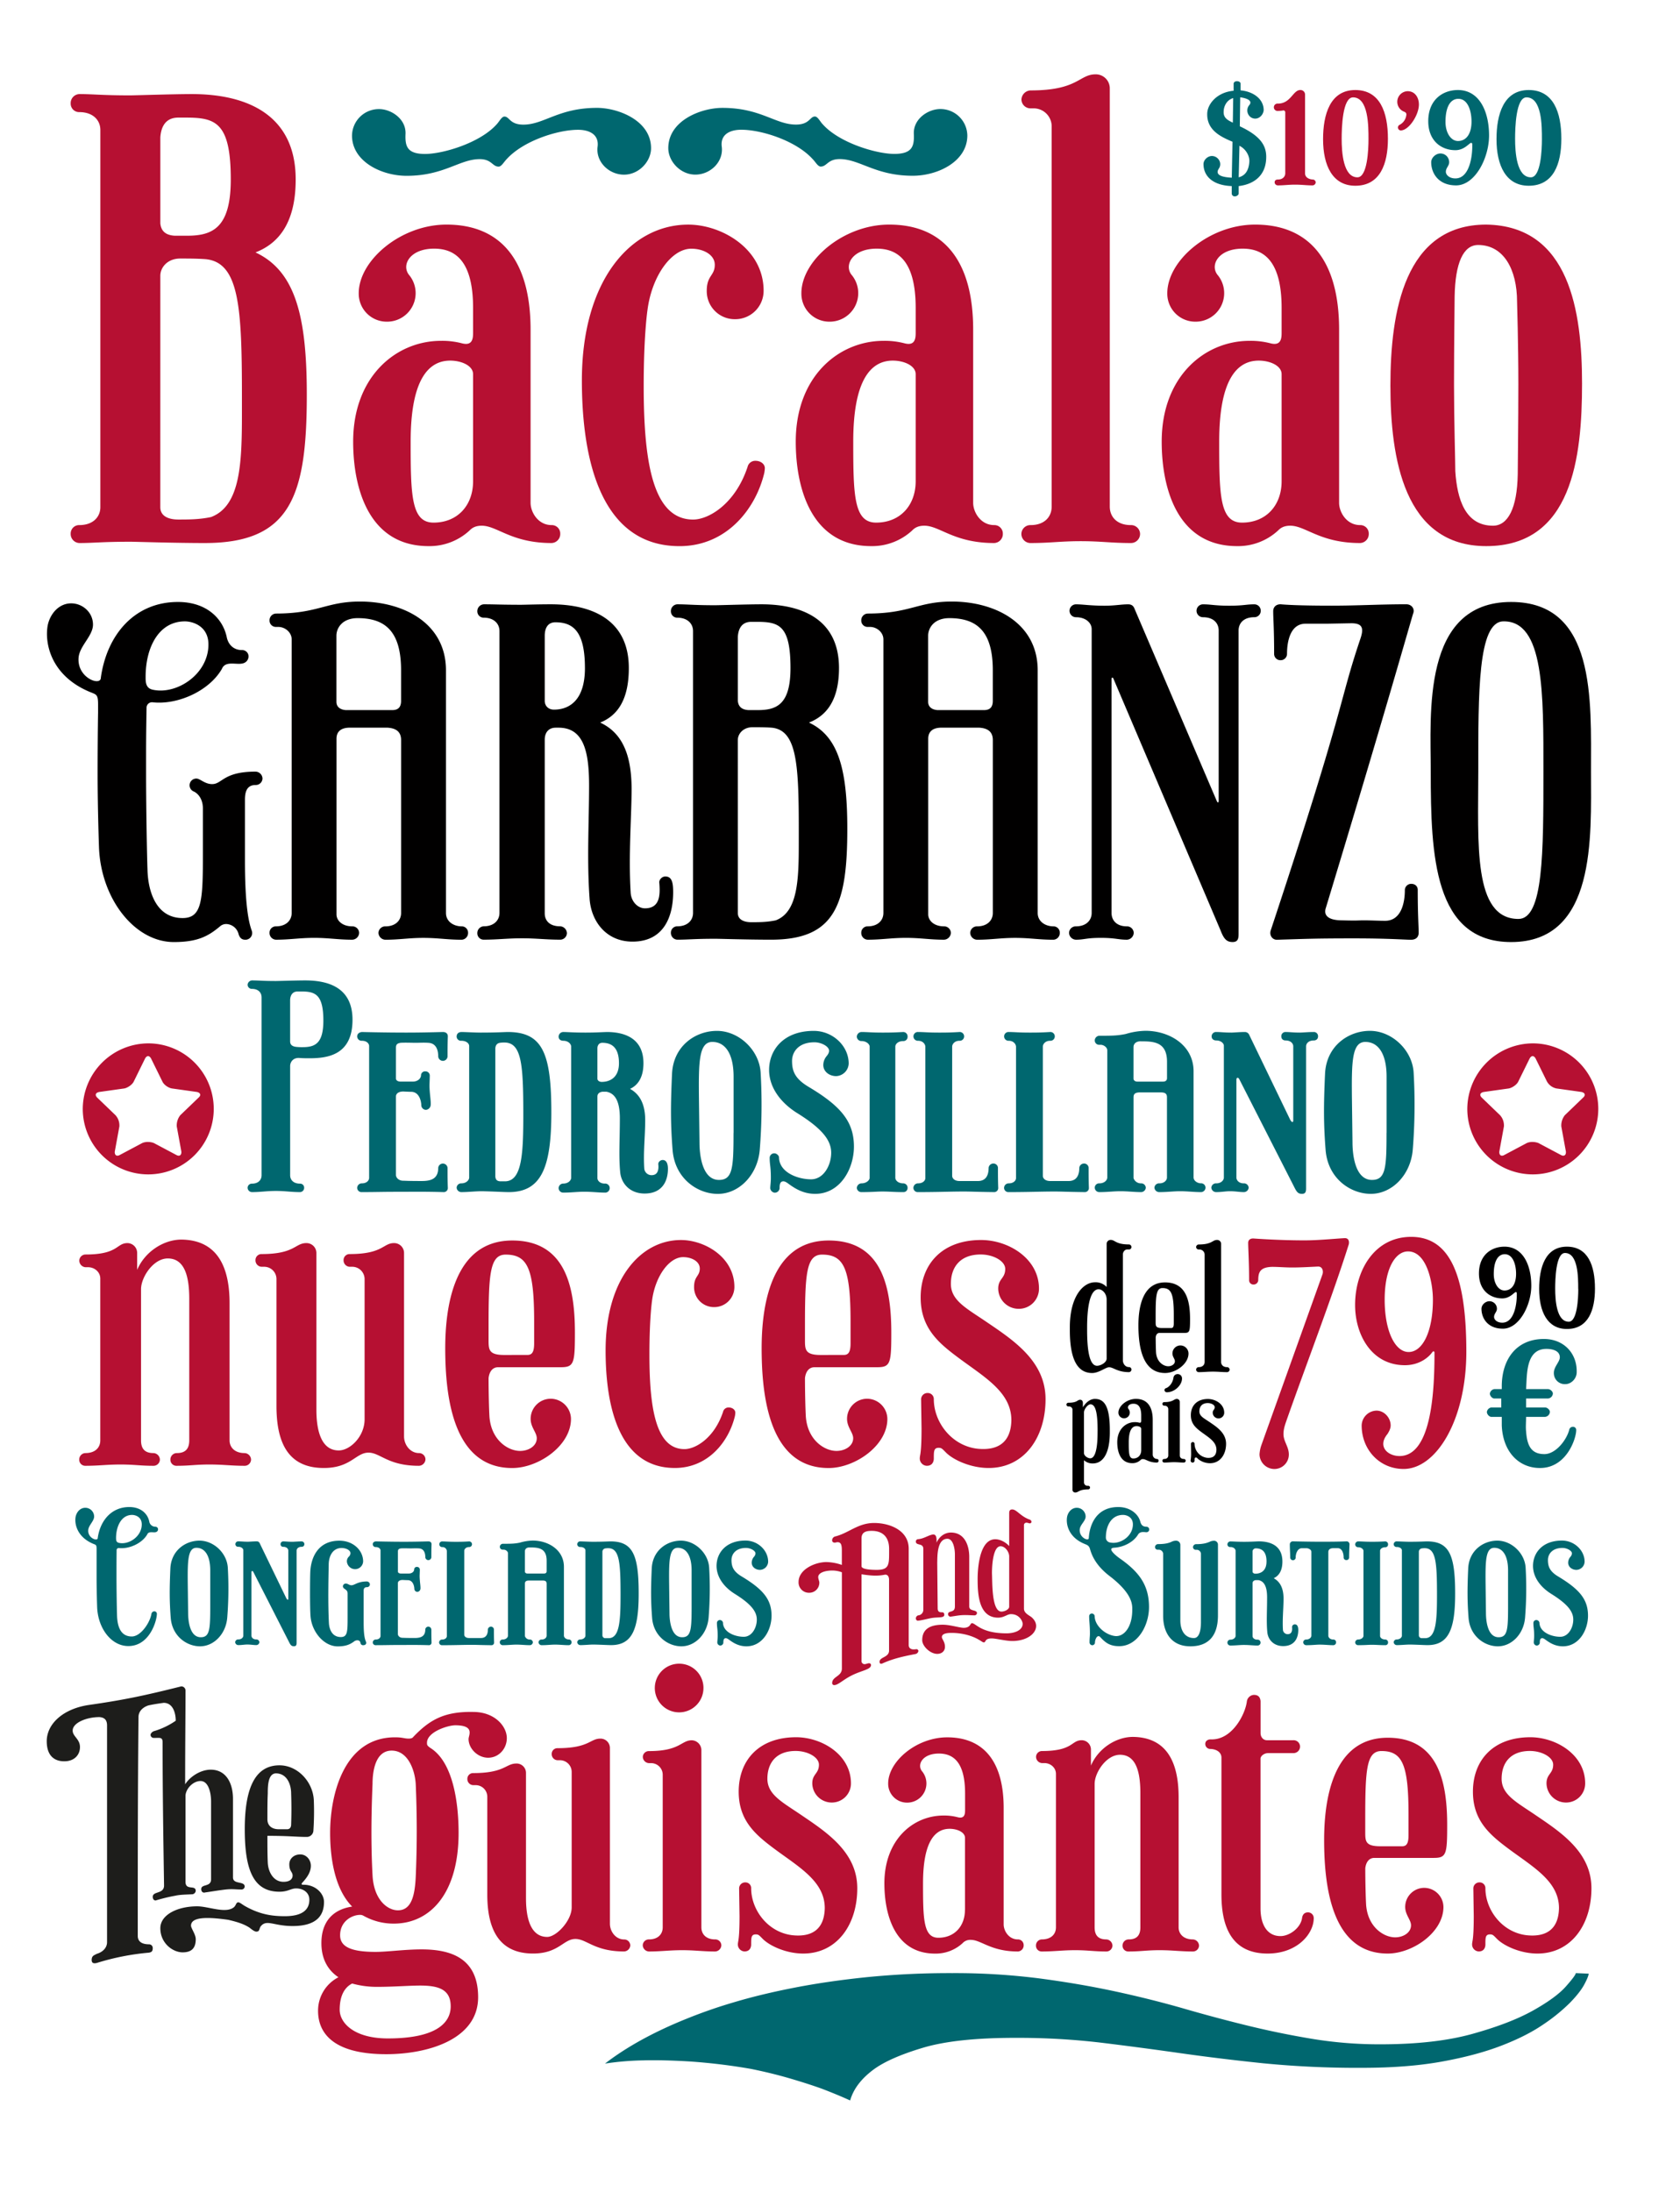 <svg xmlns="http://www.w3.org/2000/svg" xmlns:xlink="http://www.w3.org/1999/xlink" viewBox="0 0 1303.94 1701"><defs><clipPath id="clip-path"><rect x="-99.21" y="-449.41" width="1505.29" height="412.34" style="fill:none"/></clipPath></defs><g style="isolation:isolate"><g id="Capa_1" data-name="Capa 1"><g style="mix-blend-mode:multiply"><path d="M878.16,1062.7a2,2,0,0,1-1.89,2c-8.94,0-12.06-3.79-15.44-3.79-2.71,0-7.86,4.47-13.14,4.47-11.64,0-17.33-11-17.33-33.31v-2.17c0-24.1,10.43-34.93,19.5-34.93a11.69,11.69,0,0,1,9.07,3.65V965.2a3.07,3.07,0,0,1,3.12-3.11c3.52,0,3.79,3.52,14.22,3.52a2,2,0,0,1,1.89,2,1.85,1.85,0,0,1-1.89,1.9h-1.36c-1.89,0-3.38,1.89-3.38,3.92v82.2c0,2.17,1.62,5.15,4.74,5.15A1.85,1.85,0,0,1,878.16,1062.7Zm-19.23-8.53V1008.4c0-4.74-3.38-8-6.23-8-5.28,0-8.93,8.8-8.93,29.79V1032c0,18.69,2.57,27.76,7.72,27.76C854.46,1059.72,858.93,1057.15,858.93,1054.17Z" style="fill:#010000"/><path d="M923.67,1023.57c0,9.48-.28,10.7-4.34,10.7H900c-2.17,0-2.85,2-3,3.38,0,4.33.13,9.75.27,11.92.54,7.17,5.69,10.56,9.48,10.56,2.57,0,5.14-1.49,5.14-3.93,0-1.76-1.89-3.38-1.89-6a6.21,6.21,0,0,1,6.23-6.22,6.3,6.3,0,0,1,6.23,6.22c0,8.26-10,15.17-18.15,15.17-17.74,0-20.72-20.58-20.72-37,0-12.05,2.3-33.31,20.72-33.31C920.82,995.13,923.67,1009.62,923.67,1023.57Zm-14.63,6.9c1.63,0,2-1.35,2-3.65v-6.64c0-16.38-2-20.72-8.8-20.72-4.88,0-5.28,6-5.28,21.94v4.06c0,3.25-.14,5,4.87,5Z" style="fill:#010000"/><path d="M947.77,965.2v91.54c0,2.31,1.63,4.07,4.61,4.07a2,2,0,0,1,2,1.89,2,2,0,0,1-2,2c-4.2,0-6.64-.4-11-.4s-6.77.4-11,.4a2,2,0,0,1-2-2,2,2,0,0,1,2-1.89c3,0,4.6-1.76,4.6-4.07V973.6a4,4,0,0,0-3.93-4.06h-.67a2,2,0,0,1-2-1.9,2.08,2.08,0,0,1,2-2c10.43,0,10.56-3.52,14.22-3.52A3.06,3.06,0,0,1,947.77,965.2Z" style="fill:#010000"/><path d="M832.44,1093.81a2.67,2.67,0,0,0-2.78-2.49h-.48a1.44,1.44,0,0,1,0-2.88c7.38,0,6.71-2.3,9.3-2.3.57,0,2,.38,2,2.49V1092c1.92-3.26,5.28-6.52,9.31-6.52,6.52,0,11.6,4.22,11.6,24.17v2.11c-.09,15.63-5.08,23.78-13.23,23.78a9.74,9.74,0,0,1-6.81-2.49v17.36a2.66,2.66,0,0,0,2.78,2.49h.48a1.4,1.4,0,0,1,1.44,1.34,1.48,1.48,0,0,1-1.44,1.44c-7.29,0-7.48,2.4-10,2.4a2.09,2.09,0,0,1-2.2-2.11Zm19.47,16c0-14.77-1.92-20.14-5.57-20.14-2.11,0-5,3.93-5,6.23v31.65c0,2,2.78,4,4.89,4,3.64,0,5.66-6.91,5.66-20Z" style="fill:#010000"/><path d="M894.69,1101.77v26.86a3.45,3.45,0,0,0,3.26,3.45,1.31,1.31,0,0,1,1.34,1.34,1.4,1.4,0,0,1-1.34,1.44c-6.24,0-8.44-2.69-10.84-2.69a2.39,2.39,0,0,0-1.92.77,9.16,9.16,0,0,1-6.33,2.4c-9.21,0-11.7-8.82-11.7-16.21,0-10.17,6.71-15.63,13.62-15.63a12.08,12.08,0,0,1,3.26.38c1.82.48,1.73-1.05,1.73-1.92v-3.55c0-7.19-2.69-9.2-6-9.2-3.74,0-5.08,2.49-3.93,4a4.46,4.46,0,0,1,1.06,2.88,4.4,4.4,0,0,1-4.42,4.41,4.34,4.34,0,0,1-4.41-4.41c0-5.08,6.52-10.64,13.62-10.64C890,1085.47,894.69,1090.93,894.69,1101.77Zm-8.92,23.5v-16.59c0-1.35-1.83-2.11-3.55-2.11-3.46,0-6.14,3.07-6.14,12.56,0,8.35.09,12.57,3.55,12.57C883.37,1131.7,885.77,1129,885.77,1125.27Z" style="fill:#010000"/><path d="M915.69,1087.67v41.63c0,1.53,1.06,2.78,3.17,2.78a1.39,1.39,0,0,1,1.43,1.34,1.47,1.47,0,0,1-1.43,1.44c-2.88,0-4.61-.29-7.58-.29s-4.8.29-7.67.29a1.47,1.47,0,0,1-1.44-1.44,1.39,1.39,0,0,1,1.44-1.34c2.11,0,3.16-1.25,3.16-2.78v-35.87a2.68,2.68,0,0,0-2.68-2.69h-.48a1.47,1.47,0,0,1-1.44-1.44,1.4,1.4,0,0,1,1.44-1.34c7.19,0,7.38-2.49,9.88-2.49A2.29,2.29,0,0,1,915.69,1087.67Zm1.73-18c0,5.08-5.66,10.65-11.8,10.65a1.85,1.85,0,0,1-1.82-1.63,1.65,1.65,0,0,1,1.15-1.54c2.4-.76,5.28-4,5.85-8.25a3.18,3.18,0,0,1,3.26-2.68A3.3,3.3,0,0,1,917.42,1069.64Z" style="fill:#010000"/><path d="M938.62,1103.31c5.94,4,13,8.63,13,17s-4.7,15.06-12.47,15.06a14.68,14.68,0,0,1-9.21-3.26c-1-1-1.05-1.15-1.72-1.15-1.06,0-1.06.77-1.06,2.3a1.49,1.49,0,0,1-1.53,1.63,1.6,1.6,0,0,1-1.54-1.63,33.51,33.51,0,0,0,.39-6.52l-.1-6.43a1.39,1.39,0,0,1,1.44-1.34,1.3,1.3,0,0,1,1.34,1.34,11.08,11.08,0,0,0,9.5,10.84c4.5.48,7.38-1.34,7.48-6.23,0-6.24-6-9.5-11.8-13.82-4.22-3.16-8.06-6.42-8.06-13,0-7.29,4.7-12.56,13.24-12.56,6,0,12.66,4,12.66,10.64a4.4,4.4,0,0,1-4.41,4.41,4.48,4.48,0,0,1-4.51-4.41c0-2.2,1.54-2.2,1.54-4.31,0-1.73-2.59-3.17-5.38-3.17-4.41,0-6.52,2.69-6.52,6.43S934.39,1100.43,938.62,1103.31Z" style="fill:#010000"/><path d="M178.18,1011.17v106.47c0,5.44,4.08,9.86,11.57,9.86a5.23,5.23,0,0,1,5.1,5.11,4.94,4.94,0,0,1-5.1,4.76c-10.21,0-16.33-1-27.22-1s-15,1-25.51,1a4.65,4.65,0,0,1-4.76-4.76,5,5,0,0,1,5.1-5.11c7.49,0,9.53-4.42,9.53-9.86V1007.77c0-17.69-3.74-31.29-16.67-31.29-11.23,0-20.75,14.62-20.75,23.81v117.35c0,5.44,2,9.86,9.52,9.86a5.23,5.23,0,0,1,5.11,5.11,4.94,4.94,0,0,1-5.11,4.76c-10.2,0-14.62-1-25.51-1-10.54,0-16.66,1-27.21,1a4.65,4.65,0,0,1-4.76-4.76,4.94,4.94,0,0,1,4.76-5.11c7.83,0,11.57-4.42,11.57-9.86V992.12c0-5.1-4.42-8.84-9.53-8.84h-2a5.18,5.18,0,0,1-4.76-5.1,4.86,4.86,0,0,1,4.76-4.76c25.85,0,23.81-8.85,32.66-8.85a7.63,7.63,0,0,1,7.48,7.83v12.92c6.12-14.28,20.75-23.47,34.36-23.47C170,962.19,178.18,985,178.18,1011.17Z" style="fill:#b61032"/><path d="M330.23,1132.27a5.24,5.24,0,0,1-5.11,5.1c-24.15,0-29.93-10.21-39.11-10.21-9.87,0-13.61,11.91-34.7,11.91-28.91,0-36.73-21.43-36.73-48.3V992.46a9.51,9.51,0,0,0-9.53-9.52h-2a4.94,4.94,0,0,1-4.76-5.1,4.65,4.65,0,0,1,4.76-4.76c25.85,0,25.85-8.51,34.69-8.51a7.68,7.68,0,0,1,7.83,7.83v121.43c0,17.69,4.42,31.63,17.35,31.63,8.84,0,20.06-10.88,20.06-24.15V992.46a9.58,9.58,0,0,0-9.86-9.52h-1.7a4.94,4.94,0,0,1-4.76-5.1,4.65,4.65,0,0,1,4.76-4.76c25.85,0,25.85-8.51,34.35-8.51a7.68,7.68,0,0,1,7.83,7.83v142.18c0,6.46,4.76,12.92,11.56,12.92A5,5,0,0,1,330.23,1132.27Z" style="fill:#b61032"/><path d="M446.22,1034c0,23.81-.68,26.88-10.89,26.88H386.69c-5.44,0-7.14,5.1-7.48,8.5,0,10.88.34,24.49.68,29.93,1.36,18,14.28,26.53,23.81,26.53,6.46,0,12.92-3.74,12.92-9.86,0-4.42-4.76-8.51-4.76-15a15.6,15.6,0,0,1,15.65-15.64A15.83,15.83,0,0,1,443.16,1101c0,20.75-25.18,38.1-45.59,38.1-44.55,0-52-51.7-52-92.86,0-30.27,5.78-83.68,52-83.68C439.07,962.53,446.22,998.93,446.22,1034Zm-36.74,17.35c4.08,0,5.1-3.4,5.1-9.18v-16.67c0-41.16-5.1-52-22.11-52-12.24,0-13.26,15-13.26,55.1v10.2c0,8.17-.34,12.59,12.24,12.59Z" style="fill:#b61032"/><path d="M570,998.59a15.6,15.6,0,0,1-15.65,15.64,15.39,15.39,0,0,1-15.64-15.64c0-8.51,4.42-8.17,4.42-14.29,0-5.44-6.12-8.84-12.93-8.84-10.88,0-21.77,15-24.15,34,0,0-2,13.61-2,41.5,0,42.18,5.1,73.47,27.21,73.47,8.51,0,23.13-8.5,29.94-28.91a4.32,4.32,0,0,1,4.42-3.4c2.72,0,5.1,1.7,5.1,4.08a18.31,18.31,0,0,1-.34,2.72c-4.76,19.73-20.75,40.14-46.6,40.14-46.6,0-53.74-55.11-53.74-91.16,0-55.45,27.21-85.72,58.5-85.72C546.89,962.19,570,975.46,570,998.59Z" style="fill:#b61032"/><path d="M691.79,1034c0,23.81-.68,26.88-10.88,26.88H632.26c-5.44,0-7.14,5.1-7.48,8.5,0,10.88.34,24.49.68,29.93,1.36,18,14.29,26.53,23.81,26.53,6.47,0,12.93-3.74,12.93-9.86,0-4.42-4.76-8.51-4.76-15a15.6,15.6,0,0,1,15.64-15.64A15.82,15.82,0,0,1,688.73,1101c0,20.75-25.17,38.1-45.58,38.1-44.56,0-52-51.7-52-92.86,0-30.27,5.78-83.68,52-83.68C684.65,962.53,691.79,998.93,691.79,1034Zm-36.74,17.35c4.09,0,5.11-3.4,5.11-9.18v-16.67c0-41.16-5.11-52-22.11-52-12.25,0-13.27,15-13.27,55.1v10.2c0,8.17-.34,12.59,12.25,12.59Z" style="fill:#b61032"/><path d="M765.26,1025.46c21.08,14.29,46.25,30.61,46.25,60.21,0,29.93-16.66,53.4-44.21,53.4-13.27,0-26.53-5.78-32.66-11.57-3.4-3.4-3.74-4.08-6.12-4.08-3.74,0-3.74,2.72-3.74,8.17,0,0,.34,5.78-5.45,5.78a5.67,5.67,0,0,1-5.44-5.78c0-2.73,1.36-3.07,1.36-23.13l-.34-22.79a4.94,4.94,0,0,1,5.11-4.77,4.65,4.65,0,0,1,4.76,4.77c0,17.68,13.6,36,33.67,38.43,16,1.7,26.19-4.76,26.53-22.11,0-22.11-21.43-33.67-41.83-49-15-11.22-28.58-22.79-28.58-46.26,0-25.85,16.67-44.56,46.94-44.56,21.09,0,44.9,14.29,44.9,37.76a15.6,15.6,0,0,1-15.64,15.64,15.89,15.89,0,0,1-16-15.64c0-7.83,5.44-7.83,5.44-15.31,0-6.12-9.18-11.22-19.05-11.22-15.64,0-23.13,9.52-23.13,22.79C738,1009.13,750.29,1015.25,765.26,1025.46Z" style="fill:#b61032"/><path d="M998.63,1101.93c-1,2.94-2.45,6.61-2.45,10.77,0,5.87,4.16,9.79,4.16,15.9a11.23,11.23,0,0,1-11.26,11.26,11.6,11.6,0,0,1-11.5-11.26,26.22,26.22,0,0,1,1.47-7.34l47.47-132.63c.74-2.69-.24-5.87-3.42-5.87-5.63.25-13.22.74-20.31.74-5.14,0-10.53-.49-15.42-.49-9.3.24-10.77,4.16-10.77,10.27a3.56,3.56,0,0,1-3.67,3.43,3.29,3.29,0,0,1-3.43-3.18c0-13.7-.73-25.21-.73-29.12,0-2.2,1.47-3.43,3.92-3.43,3.42.25,21,1.47,39.88,1.47,10.28,0,22.52-1.22,30.84-1.71,3.67-.25,3.91,2.93,3.42,4.89C1034.11,1006,1013.06,1060.82,998.63,1101.93Z" style="fill:#b61032"/><path d="M1138.1,1048.83c0,53.35-23.49,91-48.69,91-18.6,0-32.55-14.93-32.55-33.77a11.81,11.81,0,0,1,11.5-11.5c6.12,0,11,5.63,11,11.5,0,2.45-1.22,4.65-2.44,6.61-8.08,9.79.24,17.13,9.3,17.13,25.69,0,27.16-53.84,27.16-80.26,0-.74-.49-1-.74-1-.49,0-.73.49-1.22,1-2.45,3.42-9.54,9.78-21,9.78-25.93,0-38.66-23.73-38.66-46.73,0-26.68,14.93-52.86,43.56-52.86C1125.62,959.76,1138.1,990.1,1138.1,1048.83Zm-25.94-40.37c0-13-4.65-37.44-19.33-37.44-9.54,0-18.11,12.72-18.11,37.44,0,24.47,8.08,40.62,18.6,40.62C1104.09,1049.08,1112.16,1033.41,1112.16,1008.46Z" style="fill:#b61032"/><path d="M1149.85,1015.55c0-3.18,3.18-5.87,6.11-5.87a5.8,5.8,0,0,1,5.88,5.87c0,2.45-2.21,3.67-2.21,6.36,0,2,2.21,4.41,6.37,4.41,9.54,0,11.5-15.17,11.25-23a.78.78,0,0,0-.73-.74c-1.23,0-4.41,4.9-10.52,4.9-9.55,0-18.11-6.36-18.11-19.34,0-14.43,9.79-20.8,19.82-20.8,14.44,0,20.8,14.44,20.8,30.35,0,14.93-9.3,33.28-22,33.28C1154.5,1031,1149.85,1022.65,1149.85,1015.55Zm9.54-26.92c0,7.35,3.67,12.73,8.32,12.73,5.63,0,9-4.9,9-13,0-6.61-2.2-15.17-8.81-15.17C1163.06,973.22,1159.39,977.87,1159.39,988.63Z" style="fill:#010000"/><path d="M1237.94,999.89c0,16.64-5.14,31.32-21.78,31.32-15.17,0-21.54-13.46-21.54-31.08,0-16.39,4.65-32.79,21.54-32.79C1232.55,967.34,1237.94,982,1237.94,999.89Zm-13,.24c0-8.8,0-27.89-10.28-27.89-7.1,0-7.59,20.55-7.59,27.65,0,8.81,1,25.69,10.53,25.69C1224.23,1025.58,1225,1007.23,1225,1000.13Z" style="fill:#010000"/><g style="mix-blend-mode:multiply"><path d="M946.05,130.76c-4,6,5.13,6.83,10,7.12l.57-27.9c-8.82-3.7-19.92-8.82-19.63-21.62,0-7.4,7.4-16.8,20.49-17.93V65c0-1.14,1.14-2,2.56-2,1.71,0,2.84.85,2.84,2v5.12c9.68.86,17.93,6.55,17.93,15.37-.28,3.41-3.13,6.55-6.54,6.55-5.12,0-8-6-4.84-10.25,3.41-3.7-2-5.69-6.83-6.26L962.28,98c16.5,7.69,20.77,15.37,20.49,24.48-.29,13.66-9.4,20.49-21.35,21.91v5.69c0,1.14-1.42,2.28-3.13,2.28a2.25,2.25,0,0,1-2.28-2.28v-5.69c-15.08-.57-21.91-8-21.91-17.08,0-3.13,3.13-6.26,6.55-6.26C945.48,121.08,948.9,126.49,946.05,130.76Zm10.82-35.57.28-19.07c-5.12,1.42-7.4,6.54-7.4,10.53C949.47,91.77,953.45,93.48,956.87,95.19ZM962,113.12l-.57,24.47c4.27-1.14,7.69-4.27,8.25-12C970,121.08,967.11,115.68,962,113.12Z" style="fill:#00676f"/><path d="M1021.18,141.57a2.51,2.51,0,0,1-2.56,2.28c-4.84,0-8-.57-13.38-.57s-8.53.57-13.37.57a2.51,2.51,0,0,1-2.56-2.28c0-1.42.85-2.27,2.56-2.27,3.7,0,5.69-2.28,5.69-4.84V87.22a1.44,1.44,0,0,0-2-1.43,30.32,30.32,0,0,1-3.7.29,2.86,2.86,0,1,1,0-5.69c10,0,11.67-10.53,17.36-10.53a3.51,3.51,0,0,1,3.7,3.41v61.19c0,3.13,2.84,4.55,5.69,4.84A2.32,2.32,0,0,1,1021.18,141.57Z" style="fill:#b61032"/><path d="M1077.24,107.71c0,19.35-6,36.42-25.33,36.42-17.64,0-25-15.65-25-36.14,0-19.07,5.41-38.13,25-38.13C1071,69.86,1077.24,86.93,1077.24,107.71Zm-15.08.28c0-10.24,0-32.44-12-32.44-8.25,0-8.82,23.91-8.82,32.16,0,10.24,1.14,29.88,12.24,29.88C1061.3,137.59,1062.16,116.25,1062.16,108Z" style="fill:#b61032"/><path d="M1101.29,81.07c0,8.13-7.78,20.15-14.14,20.15a2.3,2.3,0,0,1-.71-4.42,9.83,9.83,0,0,0,5.13-8c0-1.24-.88-1.77-1.77-2.13a8.22,8.22,0,0,1,2.83-15.9C1098.46,70.82,1101.29,75.94,1101.29,81.07Z" style="fill:#b61032"/><path d="M1110.83,125.92c0-3.7,3.7-6.83,7.11-6.83a6.74,6.74,0,0,1,6.83,6.83c0,2.85-2.56,4.27-2.56,7.4,0,2.28,2.56,5.12,7.4,5.12,11.1,0,13.38-17.64,13.09-26.75a.9.9,0,0,0-.85-.85c-1.43,0-5.13,5.69-12.24,5.69-11.1,0-21.06-7.4-21.06-22.48,0-16.79,11.38-24.19,23-24.19,16.79,0,24.19,16.79,24.19,35.29,0,17.36-10.81,38.7-25.61,38.7C1116.24,143.85,1110.83,134.17,1110.83,125.92Zm11.1-31.3c0,8.53,4.27,14.8,9.67,14.8,6.55,0,10.53-5.7,10.53-15.09,0-7.68-2.56-17.64-10.24-17.64C1126.2,76.69,1121.93,82.09,1121.93,94.62Z" style="fill:#00676f"/><path d="M1211.85,107.71c0,19.35-6,36.42-25.33,36.42-17.64,0-25-15.65-25-36.14,0-19.07,5.41-38.13,25-38.13C1205.59,69.86,1211.85,86.93,1211.85,107.71Zm-15.08.28c0-10.24,0-32.44-12-32.44-8.26,0-8.82,23.91-8.82,32.16,0,10.24,1.13,29.88,12.23,29.88C1195.92,137.59,1196.77,116.25,1196.77,108Z" style="fill:#00676f"/></g><g style="mix-blend-mode:multiply"><path d="M229.5,139.25c0,34.54-13.92,49.89-31.19,56.61,30.71,14.39,39.82,48.94,39.82,110.35,0,78.68-12.47,115.15-79.16,115.15-24,0-53.74-1-57.57-1-22.55,0-28.31,1-39.83,1a7,7,0,0,1-6.71-7.2,6.56,6.56,0,0,1,6.71-6.72c10.56,0,16.32-6.23,16.32-13.91V100.86C77.89,93.19,72.13,87,61.57,87a6.56,6.56,0,0,1-6.71-6.72A7,7,0,0,1,61.57,73c11,0,17.28,1,39.35,1,4.31,0,33.58-1,48-1C192.07,73,229.5,89.35,229.5,139.25Zm-84.44,43.66c19.67,0,34.06-5.76,34.06-43.66,0-44.62-12-48-35-48h-5.76c-10.56,0-13.43,8.15-13.92,15.35v66.69c.49,5.28,3.36,9.12,11,9.6ZM124.42,393.53c0,7.2,6.72,9.6,13.92,9.6,8.16,0,16.31,0,25.43-1.92,23-8.64,24-42.22,24-80.61v-13c0-68.61-1.92-104.11-28.31-106.51-6.72-.48-13.43-.48-19.67-.48-9.6,0-15.36,6.72-15.36,13.43Z" style="fill:#b61032"/><path d="M411.81,255.83V390.17c0,7.2,5.76,17.27,16.31,17.27a6.56,6.56,0,0,1,6.72,6.72,7,7,0,0,1-6.72,7.2c-31.18,0-42.22-13.44-54.21-13.44-5.76,0-8.16,2.4-9.6,3.84a45.79,45.79,0,0,1-31.66,12c-46.06,0-58.54-44.14-58.54-81.09,0-50.85,33.59-78.2,68.13-78.2a60.71,60.71,0,0,1,16.31,1.92c9.12,2.4,8.64-5.28,8.64-9.6V239c0-36-13.44-46.06-30.23-46.06-18.71,0-25.43,12.48-19.67,20.15A22.13,22.13,0,0,1,300.5,249.6a21.72,21.72,0,0,1-22.07-22.07c0-25.43,32.63-53.26,68.13-53.26C388.3,174.27,411.81,201.62,411.81,255.83ZM367.19,373.38v-83c0-6.72-9.12-10.56-17.75-10.56-17.27,0-30.71,15.35-30.71,62.85,0,41.74.48,62.85,17.75,62.85C355.2,405.52,367.19,392.09,367.19,373.38Z" style="fill:#b61032"/><path d="M592.68,225.61a22,22,0,0,1-22.06,22.07,21.71,21.71,0,0,1-22.07-22.07c0-12,6.23-11.52,6.23-20.15,0-7.68-8.63-12.48-18.23-12.48-15.35,0-30.7,21.11-34.06,48,0,0-2.88,19.19-2.88,58.53,0,59.5,7.19,103.64,38.38,103.64,12,0,32.63-12,42.22-40.79a6.1,6.1,0,0,1,6.24-4.79c3.84,0,7.19,2.4,7.19,5.75a25.84,25.84,0,0,1-.48,3.84c-6.71,27.83-29.26,56.62-65.73,56.62-65.73,0-75.8-77.73-75.8-128.59,0-78.2,38.38-120.9,82.52-120.9C560.06,174.27,592.68,193,592.68,225.61Z" style="fill:#b61032"/><path d="M755.33,255.83V390.17c0,7.2,5.76,17.27,16.31,17.27a6.56,6.56,0,0,1,6.72,6.72,7,7,0,0,1-6.72,7.2c-31.19,0-42.22-13.44-54.21-13.44-5.76,0-8.16,2.4-9.6,3.84a45.81,45.81,0,0,1-31.66,12c-46.06,0-58.54-44.14-58.54-81.09,0-50.85,33.59-78.2,68.13-78.2a60.71,60.71,0,0,1,16.31,1.92c9.12,2.4,8.64-5.28,8.64-9.6V239c0-36-13.43-46.06-30.23-46.06-18.71,0-25.43,12.48-19.67,20.15A22.13,22.13,0,0,1,644,249.6,21.71,21.71,0,0,1,622,227.53c0-25.43,32.63-53.26,68.13-53.26C731.82,174.27,755.33,201.62,755.33,255.83ZM710.71,373.38v-83c0-6.72-9.12-10.56-17.75-10.56-17.27,0-30.71,15.35-30.71,62.85,0,41.74.48,62.85,17.75,62.85C698.71,405.52,710.71,392.09,710.71,373.38Z" style="fill:#b61032"/><path d="M861.36,68.72V393.05c0,8.16,5.76,14.39,16.31,14.39a7,7,0,0,1,7.2,6.72,7.07,7.07,0,0,1-7.2,7.2c-14.87,0-23.51-1.44-38.86-1.44s-24,1.44-38.86,1.44a7.07,7.07,0,0,1-7.2-7.2,7,7,0,0,1,7.2-6.72c10.55,0,16.31-6.23,16.31-14.39V98.46a14,14,0,0,0-13.91-14.39H800a7,7,0,0,1-7.2-6.72,7.38,7.38,0,0,1,7.2-7.19c36.94,0,37.42-12.48,50.37-12.48A10.86,10.86,0,0,1,861.36,68.72Z" style="fill:#b61032"/><path d="M1039.35,255.83V390.17c0,7.2,5.76,17.27,16.31,17.27a6.56,6.56,0,0,1,6.72,6.72,7,7,0,0,1-6.72,7.2c-31.18,0-42.22-13.44-54.21-13.44-5.76,0-8.16,2.4-9.6,3.84a45.79,45.79,0,0,1-31.66,12c-46.06,0-58.53-44.14-58.53-81.09,0-50.85,33.58-78.2,68.12-78.2a60.83,60.83,0,0,1,16.32,1.92c9.11,2.4,8.63-5.28,8.63-9.6V239c0-36-13.43-46.06-30.22-46.06-18.72,0-25.43,12.48-19.67,20.15A22.13,22.13,0,0,1,928,249.6,21.72,21.72,0,0,1,906,227.53c0-25.43,32.63-53.26,68.13-53.26C1015.84,174.27,1039.35,201.62,1039.35,255.83ZM994.73,373.38v-83c0-6.72-9.11-10.56-17.75-10.56-17.27,0-30.7,15.35-30.7,62.85,0,41.74.47,62.85,17.75,62.85C982.74,405.52,994.73,392.09,994.73,373.38Z" style="fill:#b61032"/><path d="M1227.91,297.57c0,57.58-7.68,126.19-74.37,126.19-63.81,0-74.37-68.13-74.37-124.75,0-57.09,11-124.74,74.37-124.74C1218.31,175.23,1227.91,241.92,1227.91,297.57ZM1178,368.1c0-4.32.48-41.74.48-70.05,0-30.7-1-63.81-1-63.81,0-25.43-10.56-44.14-30.23-44.14-11.51,0-17.75,13.92-18.23,39.82,0,4.32-.48,39.83-.48,68.61,0,27.35,1,59.5,1,67.17,1.44,21.59,7.68,42.22,29.27,42.22C1170.33,407.92,1177.53,394.49,1178,368.1Z" style="fill:#b61032"/></g><g style="mix-blend-mode:multiply"><path d="M686.67,1221.89c-5.66,1.2-11.48.69-18-.34v67.15a2.35,2.35,0,0,0,2.57,2.57c.86,0,2.23-.68,3.26-.68a1.4,1.4,0,0,1,1.54,1.37c0,3.59-7.2,4.11-15.25,8.22-6.68,3.42-10.28,7.36-13.36,7.36a1.52,1.52,0,0,1-1.54-1.54c0-5.14,7.19-5,7.54-11v-75a21.66,21.66,0,0,0-7.37-1.37c-5.31,0-11,1.54-11,5.13,0,1.37.86,3.09.86,4.12a7.76,7.76,0,0,1-7.71,8,8,8,0,0,1-8.39-8.4c0-9.76,12.85-15.41,21.58-15.41a38.44,38.44,0,0,1,12,2.22v-11.13c0-4.63-.69-6.51-3.43-6.51-.69,0-1.37.34-2.06.34-1.37,0-2.05-.68-2.05-1.88a3.14,3.14,0,0,1,2.39-2.92c10.46-2.57,17.65-10.45,30.16-10.45,12.16,0,26.89,5.66,26.89,20v74.86c0,1.88,1.37,3.25,3.77,3.25a11.84,11.84,0,0,0,2.06-.17,1.56,1.56,0,0,1,1.71,1.37,2.9,2.9,0,0,1-2.4,2.4c-8.91,1.71-17,3.43-25.35,7.2a4.47,4.47,0,0,1-1.2.34c-.86,0-1.2-.69-1.2-1.54,0-3.77,7-3.26,7.36-8.4V1226C690.09,1223.09,688.72,1221.55,686.67,1221.89Zm-6.17-3.77c9.42,0,9.59-3.94,9.59-13.36v-2.91c0-9.25-5-14-13.53-14-3.94,0-7.88.69-7.88,5.82v21.59C668.68,1218,677.59,1218.12,680.5,1218.12ZM716.65,1249V1201.5c-.35-4.45-5.83-1.88-5.83-5.48a1.85,1.85,0,0,1,1.72-1.71c4.45-.34,7.7-2.91,11.3-3.6,3.43-.51,3.09,3.77,3.09,6.34,1.88-4.45,6-7.88,11.13-7.88,10.79,0,14.22,10.28,14.22,18.84v38.55c0,3.94,6,2.23,6,5.14a1.88,1.88,0,0,1-1.89,1.71c-3.25,0-5.48-.34-9.42-.17-3.43.17-6.34.86-9.42,1.2a2,2,0,0,1-1.72-1.89c0-3.25,5.32-.68,5.32-6V1206c0-3.94-1.2-12-5.83-12-8.39,0-7.71,14.56-7.88,18.5l.34,35.29c0,1.71.35,3.25,2.92,3.25h.68c.86,0,1.54.69,1.54,1.89,0,2.91-5,1.54-10.79,2.74-4.11.85-7.88,1.88-9.94,1.88-.68,0-1.37-1-1.37-1.71a2.64,2.64,0,0,1,1.72-2.4A4.33,4.33,0,0,0,716.65,1249Zm87.54,12.67c0,6-7.37,11.65-18.5,11.65-5.14,0-12.68-2-15.94-2-5.82,0-4.28,3.08-6.16,3.08-.86,0-2.23-1.2-3.26-1.71-4.62-2.91-12.33-5.66-21.93-5.66-3.94,0-7.36.69-7.36,3.26,0,1.54,2.4,3.6,2.4,7.54,0,3.25-2.4,5.48-6,5.48-5.48,0-11.65-6-11.65-10.62,0-8.57,6-12,15.93-12,5.83,0,13,2.39,16.28,2.39,5.31,0,5-3.59,6.34-3.59,3.08,0,7,7.88,26.89,7.88,6.68,0,12.51-2.57,12.51-7.37,0-2.06-2.57-7.54-9.08-7.54-2.92,0-5.31,2.74-9.94,2.74-15.25,0-15.93-18.67-15.93-30,0-3.42.17-30.83,13.7-30.83,3.94,0,8.23,2.4,10.8,5.31v-25.53c0-2.22.85-2.91,2.4-2.91,3.42,0,6.5,5.48,13.53,7.88a2.07,2.07,0,0,1,1.37,1.72,1.29,1.29,0,0,1-1.2,1.19c-1,0-1.54-.51-2.74-.51a1.85,1.85,0,0,0-1.89,2.06v64.58c0,3.26,2.92,4.63,5.66,6.51C803,1256.84,804.19,1259.24,804.19,1261.63Zm-20.9-54c0-3.42-3.09-7.88-6.68-7.88-5.66,0-6.69,14-6.69,21.07.35,6.85-.34,29.64,7.37,29.64,2.4,0,6.17-1.71,6-3.94Z" style="fill:#b61032"/></g><path d="M1229.71,1539.74q-3.33,6.23-11.21,14.33a139.26,139.26,0,0,1-21,17q-13.08,8.93-32.61,16.4t-46.1,12.26q-26.58,4.77-61.48,4.78a747.69,747.69,0,0,1-77-3.54q-33.87-3.52-64.59-7.89t-61.27-8.1a550.92,550.92,0,0,0-66.66-3.73q-45.71,0-71.45,7.69t-38.21,16.81q-14.55,10.8-18.28,24.09-10-4.56-22-9.13-10.4-3.75-24.51-7.9T583,1605.37a453.57,453.57,0,0,0-48-5.82q-21-1.24-35.52-.83a223.57,223.57,0,0,0-29.9,2.5q25.33-19.54,63.55-34.89a391.25,391.25,0,0,1,37.17-12.88q21-6.23,46.73-11.22t56.07-8.1a650.89,650.89,0,0,1,66-3.11,518.49,518.49,0,0,1,67.91,4.15q31.36,4.15,59.19,10.18t53,13.29q25.13,7.27,49.84,13.29t49.85,10.17a321.6,321.6,0,0,0,52.54,4.16q42.36,0,71.44-8.1t46.94-18.07q17.85-10,25.54-18.69t7.69-10.38l10,.42C1233,1532.82,1231.92,1535.59,1229.71,1539.74Z" style="fill:#00676f"/><path d="M355.94,1422.26c0,46.79-21.94,70.35-50.34,70.35a47.57,47.57,0,0,1-23.55-6.13,5,5,0,0,0-2.59-.65c-6.13,0-15.48,4.84-15.48,15.81,0,8.39,7.42,12.91,27.42,12.91,9.36,0,22.59-1.94,35.82-1.94,22.27,0,43.88,6.46,43.88,37.11,0,32.91-39.36,44.21-71.31,44.21-45.5,0-52.92-20-52.92-33.56a29.08,29.08,0,0,1,15.81-26.14c-8.71-5.81-13.23-14.84-13.23-26.46,0-16.45,8.72-26.13,23.88-28.39-13.55-13.56-17.1-37.76-17.1-57.12,0-30.33,11-74.21,50.34-74.21,6.13,0,7.1,1,10.65,1,1.61,0,2.9-.33,3.55-1.3,12.9-13.55,24.52-20,47.43-19.36,15.81.33,25.17,11,25.17,20.33,0,8.07-6.13,15.17-14.52,15.17-8.07,0-15.17-7.1-15.17-14.52,0-2.91,5.17-10.65-10.32-10.65-5.81,0-21.95,5.16-21.95,13.55,0,1.62,0,2.26,2.91,4.2C351.42,1367.41,355.94,1398.06,355.94,1422.26Zm-6.13,134.56c0-12.91-9-16.14-23.56-16.14-9,0-20.65,1-33.23,1a71.22,71.22,0,0,1-19.69-2.58c-5.8,2.91-9.68,9.36-9.68,20.33,0,10.33,11.3,22.27,37.43,22.27C341.42,1581.67,349.81,1567.79,349.81,1556.82ZM304,1358.37c-12.59,0-14.85,15.81-14.85,25.82-1,23.55-1.29,47.11,0,71,1,19,11.62,27.1,19.69,27.1,10.32,0,13.23-11,13.87-26.78,1-23.23,1-46.47,0-70.34C322.38,1374.83,317.22,1358.37,304,1358.37Zm185.21,151a5,5,0,0,1-4.84,4.84c-22.91,0-29-9.69-37.75-9.69-9.36,0-12.91,11.3-32.91,11.3-27.43,0-35.5-20.33-35.5-45.82v-75.83a9,9,0,0,0-9-9h-1.94a4.69,4.69,0,0,1-4.52-4.84,4.41,4.41,0,0,1,4.52-4.52c24.52,0,25.17-7.42,33.56-7.42a7.28,7.28,0,0,1,7.42,7.42v97.12c0,16.78,4.2,30,16.46,30,7.1,0,19-12.58,19-22.91V1374.83a9.1,9.1,0,0,0-9.36-9h-1.62a4.67,4.67,0,0,1-4.51-4.83,4.4,4.4,0,0,1,4.51-4.52c24.53,0,25.17-7.42,33.24-7.42a7.28,7.28,0,0,1,7.42,7.42v136.17c0,6.13,4.52,12.26,11,12.26A4.69,4.69,0,0,1,489.2,1509.39Z" style="fill:#b61032"/><path d="M544.38,1357.73v137.78c0,5.16,3.55,9.36,10.65,9.36a4.69,4.69,0,0,1,4.84,4.52,5,5,0,0,1-4.84,4.84c-9.68,0-15.49-1-25.5-1-10.32,0-16.13,1-25.81,1a5,5,0,0,1-4.84-4.84,4.69,4.69,0,0,1,4.84-4.52c7.1,0,10.65-4.2,10.65-9.36V1377.09a9,9,0,0,0-9-9h-1.61a5,5,0,0,1-4.84-4.84,4.68,4.68,0,0,1,4.84-4.51c24.2,0,24.85-8.39,33.23-8.39A7.73,7.73,0,0,1,544.38,1357.73Zm1.61-48.08a18.88,18.88,0,1,1-18.71-18.72A18.8,18.8,0,0,1,546,1309.65Z" style="fill:#b61032"/><path d="M621.49,1408.07c20,13.55,43.89,29,43.89,57.11,0,28.39-15.81,50.66-42,50.66-12.58,0-25.17-5.49-31-11-3.23-3.23-3.55-3.87-5.81-3.87-3.55,0-3.55,2.58-3.55,7.74,0,0,.33,5.49-5.16,5.49a5.38,5.38,0,0,1-5.16-5.49c0-2.58,1.29-2.9,1.29-21.94l-.32-21.62a4.69,4.69,0,0,1,4.84-4.52,4.41,4.41,0,0,1,4.51,4.52c0,16.78,12.91,34.2,31.95,36.46,15.16,1.62,24.84-4.52,25.17-21,0-21-20.33-32-39.69-46.47-14.2-10.65-27.11-21.62-27.11-43.88,0-24.53,15.81-42.27,44.53-42.27,20,0,42.6,13.55,42.6,35.81a14.81,14.81,0,0,1-14.85,14.85,15.08,15.08,0,0,1-15.16-14.85c0-7.42,5.16-7.42,5.16-14.52,0-5.8-8.71-10.64-18.07-10.64-14.84,0-21.94,9-21.94,21.62C595.68,1392.58,607.29,1398.39,621.49,1408.07Z" style="fill:#b61032"/><path d="M779,1402.9v90.35c0,4.84,3.87,11.62,11,11.62a4.41,4.41,0,0,1,4.52,4.52,4.69,4.69,0,0,1-4.52,4.84c-21,0-28.4-9-36.46-9a8.06,8.06,0,0,0-6.46,2.58,30.77,30.77,0,0,1-21.29,8.07c-31,0-39.37-29.69-39.37-54.53,0-34.21,22.59-52.6,45.82-52.6a40.82,40.82,0,0,1,11,1.29c6.13,1.61,5.81-3.55,5.81-6.45v-11.94c0-24.2-9-31-20.33-31-12.58,0-17.1,8.39-13.23,13.55a14.88,14.88,0,0,1-11.29,24.53,14.61,14.61,0,0,1-14.84-14.85c0-17.1,21.94-35.81,45.82-35.81C763.14,1348.05,779,1366.44,779,1402.9Zm-30,79.06v-55.83c0-4.51-6.13-7.09-11.94-7.09-11.62,0-20.65,10.32-20.65,42.27,0,28.07.32,42.27,11.94,42.27C740.87,1503.58,748.94,1494.54,748.94,1482Z" style="fill:#b61032"/><path d="M914.79,1394.51v101c0,5.16,3.88,9.36,11,9.36a5,5,0,0,1,4.84,4.84,4.69,4.69,0,0,1-4.84,4.52c-9.68,0-15.48-1-25.81-1s-14.2,1-24.2,1a4.42,4.42,0,0,1-4.52-4.52,4.76,4.76,0,0,1,4.84-4.84c7.1,0,9-4.2,9-9.36V1391.29c0-16.78-3.55-29.69-15.81-29.69-10.65,0-19.69,13.87-19.69,22.59v111.32c0,5.16,1.94,9.36,9,9.36a5,5,0,0,1,4.84,4.84,4.69,4.69,0,0,1-4.84,4.52c-9.68,0-13.88-1-24.2-1-10,0-15.81,1-25.82,1a4.41,4.41,0,0,1-4.51-4.52,4.68,4.68,0,0,1,4.51-4.84c7.42,0,11-4.2,11-9.36V1376.44c0-4.84-4.19-8.39-9-8.39h-1.94a4.91,4.91,0,0,1-4.51-4.84,4.6,4.6,0,0,1,4.51-4.51c24.53,0,22.59-8.39,31-8.39a7.23,7.23,0,0,1,7.1,7.42V1370c5.81-13.55,19.68-22.27,32.59-22.27C907.05,1348.05,914.79,1369.67,914.79,1394.51Z" style="fill:#b61032"/><path d="M1019.66,1488.41c0,11.94-12.58,27.43-35.82,27.43-27.75,0-35.81-20.65-35.81-45.82V1363.86c0-4.2-3.87-6.78-9-6.78a3.88,3.88,0,0,1-3.55-3.87c0-1.94,1.29-3.23,3.55-3.55h1.62c15.81,0,25.81-19.36,27.1-29.36a5.84,5.84,0,0,1,5.49-5.17c3.55,0,4.84,1.94,5.16,4.85v24.84c0,3.23,2.26,5.49,4.84,5.49h20.65a5,5,0,0,1,5.16,4.84,5.1,5.1,0,0,1-5.16,5.16H984.17c-2.91,0-6.13,2.26-5.81,4.84v115.52c0,13.23,5.48,21.62,15.49,21.62,7.1,0,15.81-6.46,16.78-14.2,0,.64,0-4.2,4.51-4.2A4.41,4.41,0,0,1,1019.66,1488.41Z" style="fill:#b61032"/><path d="M1123.24,1416.13c0,22.59-.65,25.49-10.33,25.49h-46.14c-5.16,0-6.77,4.84-7.1,8.07,0,10.33.33,23.23.65,28.4,1.29,17.1,13.55,25.17,22.58,25.17,6.14,0,12.27-3.55,12.27-9.36,0-4.2-4.52-8.07-4.52-14.2a14.8,14.8,0,0,1,14.84-14.84,15,15,0,0,1,14.84,14.84c0,19.68-23.87,36.14-43.23,36.14-42.27,0-49.37-49-49.37-88.09,0-28.72,5.48-79.38,49.37-79.38C1116.46,1348.37,1123.24,1382.9,1123.24,1416.13Zm-34.85,16.46c3.87,0,4.84-3.23,4.84-8.71v-15.81c0-39-4.84-49.37-21-49.37-11.62,0-12.59,14.19-12.59,52.27v9.68c0,7.74-.32,11.94,11.62,11.94Z" style="fill:#b61032"/><path d="M1191.32,1408.07c20,13.55,43.88,29,43.88,57.11,0,28.39-15.81,50.66-41.94,50.66-12.59,0-25.17-5.49-31-11-3.23-3.23-3.55-3.87-5.81-3.87-3.55,0-3.55,2.58-3.55,7.74,0,0,.32,5.49-5.16,5.49a5.38,5.38,0,0,1-5.16-5.49c0-2.58,1.28-2.9,1.28-21.94l-.32-21.62a4.69,4.69,0,0,1,4.84-4.52,4.42,4.42,0,0,1,4.52,4.52c0,16.78,12.91,34.2,31.95,36.46,15.16,1.62,24.84-4.52,25.16-21,0-21-20.33-32-39.68-46.47-14.2-10.65-27.11-21.62-27.11-43.88,0-24.53,15.81-42.27,44.53-42.27,20,0,42.59,13.55,42.59,35.81a14.8,14.8,0,0,1-14.84,14.85,15.09,15.09,0,0,1-15.17-14.85c0-7.42,5.17-7.42,5.17-14.52,0-5.8-8.71-10.64-18.07-10.64-14.85,0-21.94,9-21.94,21.62C1165.51,1392.58,1177.12,1398.39,1191.32,1408.07Z" style="fill:#b61032"/><path d="M120.82,1474.65c-1.42,0-2.27-1.14-2.27-2.84,0-4.53,8.78-2,8.78-8.78-.56-36.57-1.13-73.42-1.13-111.11,0-4-2-3.41-5.67-3.41h-1.42a2.43,2.43,0,0,1-2.26-2.26c0-1.42,1.7-2.84,3.11-3.12a58.91,58.91,0,0,0,16.44-7.94c0-5.67-2-13.89-9.35-13.89-4.25.57-7.94,1.14-11.9,2-4.26,1.42-7.66,4.53-7.66,9.07-.56,56.4-.56,113.66-.56,169.78,0,4.54,3.4,6.52,8.78,6.52a2.85,2.85,0,0,1,2.84,2.84c0,2.26-.57,3.4-3.4,3.68a191.64,191.64,0,0,0-40,7.94c-2.27.56-4,.28-4-2.27,0-3.4,2-3.68,4-4.82,4-1.13,7.94-4.25,7.94-9.07V1338.88c0-3.69-1.42-6.24-6-6.52-9.63,0-20.69,4.25-20.69,10.49,0,4.53,5.67,6.51,5.67,12.75,0,6-4.25,11.05-12.19,11.05s-13.6-4.53-13.6-15.58c0-13.33,12.47-25,32.31-28.07,28.06-4,43.65-7.37,72-14.45a3.21,3.21,0,0,1,3.4,3.12c0,20.12-.29,40-.29,72.84,4-6.23,12.19-11.34,19.85-11.34,12.18,0,17.29,10.78,17.29,22.68v60.94c0,5.67,9.07,2.55,9.07,7.09a2.42,2.42,0,0,1-2.27,2.26c-5.39,0-6.8-.56-12.47,0-7.09.86-11.62,1.71-15.88,2.27-1.7.57-3.11-.56-3.11-2.55,0-4.25,7.65-1.42,7.65-7.65v-60.38c0-5.95-1.7-15.87-8.22-15.87-5.39,0-11.06,5.39-11.62,11.06v67.17c0,7.09,7.93,2,7.93,7.09a3,3,0,0,1-2.55,2.55c-5.1.28-9.64.28-13.32,1.13A133.34,133.34,0,0,0,120.82,1474.65Zm106.29,19.84c-15,0-20.41-5.67-25,.57-.85,1.7-.85,3.68-2.55,3.68-1.13.57-3.68-1.13-5.67-2.83-4.25-2.84-9.35-4.54-16.72-6.24-17.57-2.55-28.91-2-28.91,4.54,0,2,3.68,6.8,3.68,10.48,0,7.09-3.4,10.21-10.2,10.21-7.65,0-17.29-7.09-17.29-18.71,0-10.49,13.32-17,28.63-17,8.78,0,22.39,6,28.63.57,1.7-1.7,1.41-3.4,3.11-3.68,1.42,0,3.12,1.7,5.67,3.11,11.62,6.52,21.26,7.66,30.62,7.66,12.47,0,19-4.25,19-12.76,0-5.67-4.82-8.79-10.21-8.79-4.25,0-6.23,2.56-13,2.56-20.12,0-26.92-16.73-26.92-48.47,0-29.48,6.8-49.61,26.92-49.61,14.18,0,25.8,12.76,26.65,26.65a223.44,223.44,0,0,1-.29,23.81,5.15,5.15,0,0,1-5.38,5.1c-7.94,0-13.32-.85-30.33-.85,0,7.08,0,14.17.28,20.69.29,7.09,4.25,15,12.19,15,5.39,0,7.09-2.55,7.09-4.82,0-3.11-2.55-3.11-2.55-8.78,0-4.25,3.4-7.66,8.5-7.66,4.82,0,8.22,4.26,8.22,8.79,0,4.82-2.83,9.07-6.8,13.32-.85,1.14-.29,1.42,1.13,1.42,9.35,0,15.87,6.8,15.87,13.32C251.48,1485.14,247,1494.49,227.11,1494.49Zm-19.56-82.77c0,4.82,3.4,7.66,8.79,7.66h6.52c2,0,3.11-1.42,3.11-3.69.29-7.94.29-16.15,0-24.09,0-6.81-3.11-15.59-11.9-15.59-5.95.28-6.24,9.35-6.24,15.59C207.55,1397.83,207.55,1404.07,207.55,1411.72Z" style="fill:#1d1d1b"/><g style="mix-blend-mode:multiply"><path d="M90.42,1223.6c0,11.45.29,26.7.44,30.66.44,9.39,3.67,15.55,11.44,15.55,7,0,14.23-10.85,15.26-17.75a2.36,2.36,0,0,1,2.2-1.76,1.92,1.92,0,0,1,2,2c0,5-5.43,24.94-22.15,24.94-13.2,0-23.47-13.64-24.2-29.92,0,0-.44-12-.44-23.62V1201.9c0-3.52-.59-3.08-3.23-4.26-11.59-5.13-14.08-14.81-13.05-20.68.73-3.67,3.52-7,7.48-7a6.84,6.84,0,0,1,6.89,6.75c0,3.52-4.1,6.6-4.54,10.26-.74,6.6,7.33,9.24,7.33,6.46,1.91-13.64,10.71-24.06,24.49-24.06,9.1,0,14.38,5.28,15.55,11.44a4.72,4.72,0,0,0,4.7,3.82,2.07,2.07,0,0,1,2,1.46,2.19,2.19,0,0,1-1.32,2.64c-1.91.88-5.87-1-7,1.91-4.11,7-14.08,11.44-22,10.56a1.61,1.61,0,0,0-1.76,1.76C90.42,1211.43,90.42,1213.48,90.42,1223.6Zm2-26.4c7.63,1.62,17.61-5,17.61-14.37,0-5.87-5-7.34-7.49-7.34-8.36,0-12.46,8.8-12.46,18C90.13,1195.15,90.13,1196.76,92.47,1197.2Z" style="fill:#00676f"/><path d="M176.82,1216.56a282.8,282.8,0,0,1-.44,38.58c-1,12.76-10.42,22.3-21.12,22.3-10.12,0-21.57-7.63-22.74-22-1-13.2-1-22.14-.29-38.28.58-14.08,11.73-21.71,22.59-21.71C166,1195.44,176.23,1205.27,176.82,1216.56Zm-13.64,30.22v-28.31c0-11.15-4-17.46-10.71-17.46s-6.89,10.13-6.75,27.29l.3,23.32c0,5.28,1,18.78,9.82,18.78C162.74,1270.4,163.18,1264.38,163.18,1246.78Z" style="fill:#00676f"/><path d="M236.23,1198.23a2,2,0,0,1-2.2,2c-2.64,0-3.82,1.62-3.82,2.93v71.44c0,1.47-.14,2.79-2.05,2.79s-2.64-.88-3.81-3.23l-27.73-54.42c-.14-.29-.44-.73-.88-.73s-.58.58-.58,1v49.14c0,1.32,1.17,2.94,3.66,2.94a2.33,2.33,0,0,1,2.5,2.2,2.44,2.44,0,0,1-2.5,2.2c-2,0-4.1-.44-6.89-.44-2.2,0-4.25.44-6.89.44a2.44,2.44,0,0,1-2.5-2.2,2.33,2.33,0,0,1,2.5-2.2c2.49,0,3.81-1.62,3.81-2.94v-66.3c0-1.17-1.47-2.64-3.81-2.64a2.09,2.09,0,0,1-2.35-2A2.2,2.2,0,0,1,185,1196c2.05,0,4.1.29,7.77.29,2.93-.15,4.55-.29,6.6-.29a2.36,2.36,0,0,1,2.2,1.46L222.15,1240c.88,1.62,1.61,1.62,1.61.44v-37.26c0-1.31-1.17-2.93-3.81-2.93a2,2,0,0,1-2.2-2,2.08,2.08,0,0,1,2.2-2.2c1.9,0,3.81.29,7.33.29,2.93-.15,4.55-.29,6.75-.29A2.08,2.08,0,0,1,236.23,1198.23Z" style="fill:#00676f"/><path d="M281.85,1211.58a6.27,6.27,0,0,1-6.16,6,6.43,6.43,0,0,1-6.45-6,5.06,5.06,0,0,1,1.31-3.52,4,4,0,0,0,1.47-2.79c0-2.49-3.52-4.11-6.89-4.11-6.75,0-9.83,6-10,12.47-.29,15.11-.58,30.36.15,45.77.29,4.84,2.49,10.85,9.24,10.85,5.14,0,5.28-4.11,5.28-15v-18.78c0-3.66-3.66-3.08-3.66-5.72a2.27,2.27,0,0,1,2.34-2c1.47,0,2.64,1.32,4.26,1.32,2.64,0,4.69-2.94,12-2.94a2.4,2.4,0,0,1,2.35,2.21,2.21,2.21,0,0,1-2.35,2.2c-2,0-2.49,1.32-2.49,2.78v22.74c0,5.72,0,12.91,1.76,16.72.59,1.32,0,2.79-2.05,2.79a2,2,0,0,1-2.2-1.76c-.3-2.35-2.94-2.5-4.7-1.32-3.08,2.34-6.45,4-12.91,4-10.7,0-20.09-11.15-21.12-23.18-.59-6.6-.44-31.54-.15-35.5.88-12.46,7.49-23.32,22.45-23.32C274.22,1195.44,281.85,1203.07,281.85,1211.58Z" style="fill:#00676f"/><path d="M334.8,1264.38c0,3.82,0,6.16.15,10.12a2,2,0,0,1-2.2,2.06c-9.53-.3-16.28-.15-23.76-.15-7.78,0-9.68.15-17.31.15a2.18,2.18,0,0,1-2.35-2.06,2.31,2.31,0,0,1,2.35-2.34c2.49,0,3.67-1.47,3.67-2.79v-66.3c0-1.17-1.18-2.64-3.67-2.64a2.2,2.2,0,0,1-2.35-2.2c0-1.32,1-2.06,2.35-2.2,0,0,11.59.29,22.3.29,6.74,0,12.9-.15,18.48-.29,1.32,0,2.49.58,2.49,2.2-.15,4-.15,6.31-.15,10.12a2.35,2.35,0,0,1-4.69,0c0-2.49-.59-6.75-5.13-6.89-2.2-.15-4.26,0-6.16,0-2.06,0-5.43-.15-7.63,0-1.91.29-2.35,1-2.35,2.49v15.4c0,1.17,1.18,1.61,2.35,1.61h6.16c2.49,0,4.11-1.61,4.11-3.22a2,2,0,0,1,2.2-1.91,2.13,2.13,0,0,1,2.2,2.05c0,1.47-.15,4.26-.15,5,0,4,.88,8.36.59,10.12a2.63,2.63,0,0,1-2.35,2.2,2.39,2.39,0,0,1-2.35-2.2c0-1.61-.73-6.74-5-6.89-.74,0-.88,0-4.11-.15-2.49,0-3.67,1.17-3.67,2.49v39.46c0,1.47,1.47,2.94,3.67,2.94,1.17,0,2.2.14,9.24.14,4.4,0,8.36-.88,8.36-6.6a2.35,2.35,0,0,1,4.69,0Z" style="fill:#00676f"/><path d="M366.34,1198.23a2.2,2.2,0,0,1-2.34,2.2c-2.5,0-3.67,1.76-3.67,2.93v65c0,1.32,1.17,2.64,3.67,2.64h9.53c4.55-.14,5.13-4.1,5.13-6.6a2.4,2.4,0,0,1,2.35-2.2,2.27,2.27,0,0,1,2.35,2.06c0,4,0,6.3.14,10.26a2,2,0,0,1-2.2,2.06c-10.56-.15-11-.3-15.25-.3-6.46,0-12.76.3-22.88.3a2.18,2.18,0,0,1-2.35-2.06,2.31,2.31,0,0,1,2.35-2.34c2.49,0,3.66-1.47,3.66-2.64v-66a3.35,3.35,0,0,0-3.66-3.08,2.2,2.2,0,1,1,0-4.4c2.64,0,5.13.29,10.41.29,2.79,0,5.72,0,10.42-.29A2.2,2.2,0,0,1,366.34,1198.23Z" style="fill:#00676f"/><path d="M443.65,1274.36a2.29,2.29,0,0,1-2.35,2.2c-3.37,0-6.75-.44-10.42-.44-3.22,0-6.45.44-10.41.44a2.43,2.43,0,0,1-2.49-2.2,2.32,2.32,0,0,1,2.49-2.2c2.49,0,3.82-1.62,3.82-2.94v-40.34c0-2.05-1.18-2.49-3.38-2.49H410.79c-2.49,0-3.37.73-3.37,2.49v40.64a3.84,3.84,0,0,0,3.81,2.64,2.29,2.29,0,0,1,2.35,2.2,2.4,2.4,0,0,1-2.35,2.2c-3.37,0-6.75-.44-10.41-.44-3.38,0-6.61.44-10.57.44a2.28,2.28,0,0,1-2.34-2.2,2.19,2.19,0,0,1,2.34-2.2c2.5,0,4-1.62,4-2.94v-64c0-1.47-1.76-2.79-3.37-2.79h-.59a2.19,2.19,0,0,1-2.34-2.2,2.41,2.41,0,0,1,2.34-2.35c6,0,8.95,0,13.2-.88a37.51,37.51,0,0,1,10-1.61c12,0,24.2,7.19,24.2,20.39v53.39c0,1.62,1.91,2.94,3.67,2.94A2.2,2.2,0,0,1,443.65,1274.36Zm-32.71-73.64c-2.5,0-3.52,1.47-3.52,2.94v15.84c0,.73.73,1.46,1.9,1.46h12.91c1.61,0,2.06-.88,2.06-1.76V1211c0-9.68-6.31-10.27-12.62-10.27Z" style="fill:#00676f"/><path d="M495.72,1236.51c0,27.29-4.84,40-21.42,40-2.49,0-6.89-.3-13.49-.44-3.23,0-7,.44-10.42.44a2.39,2.39,0,0,1-2.34-2.2,2.28,2.28,0,0,1,2.34-2.2c2.5,0,4-1.62,4-2.94v-66.15c0-1.32-1.47-2.64-4-2.64a2.16,2.16,0,0,1-2.34-2,2.24,2.24,0,0,1,2.49-2.35c1.32,0,7,.29,9.54.29,8.21,0,12.46-.29,13.64-.29C491.17,1196,495.72,1206.44,495.72,1236.51Zm-23.32,34.62c8.65,0,9.24-14.08,9.24-33.88,0-24.94-.88-35.94-9.54-35.94a13.31,13.31,0,0,0-2.2.15,2.62,2.62,0,0,0-2.34,2.63v64.69a2.22,2.22,0,0,0,2.34,2.35Z" style="fill:#00676f"/><path d="M550.43,1216.56a281.21,281.21,0,0,1-.44,38.58c-1,12.76-10.41,22.3-21.12,22.3-10.12,0-21.56-7.63-22.73-22-1-13.2-1-22.14-.3-38.28.59-14.08,11.74-21.71,22.59-21.71C539.58,1195.44,549.85,1205.27,550.43,1216.56Zm-13.64,30.22v-28.31c0-11.15-4-17.46-10.71-17.46s-6.89,10.13-6.74,27.29l.29,23.32c0,5.28,1,18.78,9.83,18.78C536.35,1270.4,536.79,1264.38,536.79,1246.78Z" style="fill:#00676f"/><path d="M598.84,1253.67c0,11.15-6.89,23.77-19.51,23.77-6.16,0-10.41-2.94-12.91-4.7-1.17-.88-2.2-1.61-3.08-1.61-1.9,0-1.9,2.2-1.9,3.52a2.44,2.44,0,0,1-2.5,2.2,2.5,2.5,0,0,1-2.2-2.2c0-1.47.3-2.79.3-5.28,0-5.87-.59-6.31-.59-10.12a2.28,2.28,0,0,1,2.35-2.2,2.51,2.51,0,0,1,2.34,2c.15,7.63,9.54,11,16.14,11,6.31,0,10.12-7,10.12-13.35s-4.55-12.17-17.31-20.09c-7.92-5-13.93-12.62-13.93-21.56,0-10.12,7.33-19.66,22.44-19.66,9.68,0,17.6,7.63,17.6,16.43a6.56,6.56,0,0,1-6.31,6.31c-3.52,0-6.45-2.35-6.45-5.58a7.17,7.17,0,0,1,1.61-4.4,4.46,4.46,0,0,0,1.32-2.78c0-2.21-4-4.26-7.33-4.26-8.21,0-11.29,5-11.29,9.39,0,5.13,1.46,9,8.36,13C592.24,1233.29,598.84,1241.06,598.84,1253.67Z" style="fill:#00676f"/></g><g style="mix-blend-mode:multiply"><path d="M846,1201.9c-.88-2.94-2.34-3.08-5-4.26-11.59-5.13-13.79-14.81-12.77-20.68.74-3.67,3.53-7,7.49-7a6.84,6.84,0,0,1,6.89,6.75c0,3.52-4.11,6.16-4.55,9.82-.73,6.6,7,9.68,7,6.9.74-11.44,6.6-24.06,22.89-24.06,9.24,0,15.69,5.43,17.16,11.59.73,2.64,2.35,3.67,4.54,3.67a2.2,2.2,0,0,1,2.2,1.46,2.11,2.11,0,0,1-1.61,2.79c-1.17.29-5-1.17-6.89,1.76-3.52,6-11.3,9.83-18.34,10.27-2.49.14-2.93,1-2.2,2.34,1.18,2.21,5.43,5.43,7,6.46,14.23,10.12,22,20.24,22,37.26,0,14.52-8.94,30.36-23.17,30.36-8.07,0-11.3-3.52-14.82-7.19a1.5,1.5,0,0,0-1.17-.58c-1.61,0-2.79,2.93-2.79,5.13a2.11,2.11,0,0,1-2.2,1.91,2.21,2.21,0,0,1-2-2.06c0-3.66.29-4.4.29-7,0-6.89-.58-9.24-.58-13.49a2.09,2.09,0,0,1,2.05-2.06,2.24,2.24,0,0,1,2.2,1.91c0,7.34,7.92,14.52,15.7,15.55,7,.88,13.49-6.89,13.49-20.24,0-3.67.73-12.32-17.75-26.41C850.71,1214.8,847.48,1207.17,846,1201.9Zm15.7-5c7.63,1.61,17.6-4.7,17.6-14.08,0-5.87-5.13-7.34-7.63-7.34-9.09,0-13.35,8.36-13.35,17.6A3.86,3.86,0,0,0,861.71,1196.91Z" style="fill:#00676f"/><path d="M945.32,1253.38c0,16.72-8.07,24.06-21.42,24.06-14.66,0-21.12-10.56-21.12-23.62v-48.4a3.45,3.45,0,0,0-3.23-2.94h-.73a2.09,2.09,0,0,1-2.35-2,2.41,2.41,0,0,1,2.35-2.35c6.16,0,8.65-1,10.42-1.76a7.66,7.66,0,0,1,3.37-.88,3.3,3.3,0,0,1,3.52,3.08v58.82c0,7.78,3.52,13.64,10.56,13.64,3.52,0,5.43-4.4,5.43-12.47v-53.09a3.33,3.33,0,0,0-3.23-2.94h-.59a2.09,2.09,0,0,1-2.34-2,2.41,2.41,0,0,1,2.34-2.35c6,0,8.51-1,10.42-1.76a7.66,7.66,0,0,1,3.37-.88,3,3,0,0,1,3.23,3.08Z" style="fill:#00676f"/><path d="M976.86,1196c10,0,18.48,3.81,18.48,15.69,0,7.34-2.93,11.15-6.74,12.91,4.84,2.64,7.62,7.63,7.62,15.7s-1,16.28-.44,24.64a3.67,3.67,0,0,0,3.67,3.08c3.08,0,3.67-2.64,3.37-5.43a2.17,2.17,0,0,1,2.2-2.2c1.91,0,2.64,1.91,2.64,4.4,0,6.31-2.93,12.47-11.73,12.47-7.48,0-11.88-5.13-12.32-11-.73-8.07-.15-16-.15-26.84,0-7.63-1.91-12.47-6.75-13.35h-2.05c-1.91.29-2.49,1.32-2.49,2.49v40.93c0,1.32,1.32,2.78,3.66,2.78a2.29,2.29,0,1,1,0,4.55c-3.08,0-6.3-.44-10.41-.44-3.23,0-6.45.44-10.41.44a2.29,2.29,0,0,1-2.35-2.2,2.32,2.32,0,0,1,2.35-2.35c2.49,0,4-1.61,4-2.93v-66c0-1.32-1.47-2.93-4-2.93a2.09,2.09,0,0,1-2.35-2,2.35,2.35,0,0,1,2.49-2.35c1.47,0,5.28.29,10.86.29C970.7,1196.32,973.05,1196.17,976.86,1196Zm6.16,15.69c0-8.06-3.81-10.26-8.36-10.26a2.51,2.51,0,0,0-2.49,2.78v15.26c0,.73.73,1.61,2.2,1.61C978.33,1221.11,983,1219.06,983,1211.72Z" style="fill:#00676f"/><path d="M1047.42,1198.38c-.15,3.81-.29,6.16-.29,10.12a2,2,0,0,1-2.21,2,2,2,0,0,1-2.05-2.2c0-2.35-.88-7-4.55-7h-3.52c-2.49,0-3.81,1.17-3.81,2.93v65c0,1.32,1.32,2.94,3.81,2.94a2.08,2.08,0,0,1,2.2,2.2,2.16,2.16,0,0,1-2.2,2.2c-3.22,0-6.45-.44-10.56-.44-2.79,0-5.57.44-10.41.44a2.39,2.39,0,0,1-2.35-2.2,2.28,2.28,0,0,1,2.35-2.2c2.49,0,4-1.62,4-2.94v-65.13c0-1.75-2.35-2.78-3.82-2.78h-3.52c-3.66,0-4.84,4.69-4.84,7a2.13,2.13,0,1,1-4.25.15c0-3.08-.29-6.31-.29-10.12a2.31,2.31,0,0,1,2.34-2.35c7.19.14,13.94.29,20.83.29,7.92,0,13.2,0,21.13-.29A2.27,2.27,0,0,1,1047.42,1198.38Z" style="fill:#00676f"/><path d="M1077.34,1198.38a2.07,2.07,0,0,1-2.2,2.19c-2.49,0-4,1.47-4,2.79v66c0,1.32,1.47,2.79,4,2.79a2.19,2.19,0,0,1,2.2,2.34,2,2,0,0,1-2.2,2.06c-4.69,0-6.6-.3-10.56-.3-2.49,0-4.84.3-10.41.3a2.27,2.27,0,0,1-2.35-2.06,2.4,2.4,0,0,1,2.35-2.34c2.49,0,4.1-1.62,4.1-2.79v-66c0-1.17-1.61-2.79-4.1-2.79a2.27,2.27,0,0,1-2.35-2.19,2.41,2.41,0,0,1,2.35-2.35c2.64,0,5.28.29,10.41.29,2.64,0,5.58,0,10.56-.29A2.2,2.2,0,0,1,1077.34,1198.38Z" style="fill:#00676f"/><path d="M1129.42,1236.51c0,27.29-4.84,40-21.42,40-2.49,0-6.89-.3-13.49-.44-3.23,0-7,.44-10.42.44a2.4,2.4,0,0,1-2.35-2.2,2.29,2.29,0,0,1,2.35-2.2c2.5,0,4-1.62,4-2.94v-66.15c0-1.32-1.46-2.64-4-2.64a2.17,2.17,0,0,1-2.35-2,2.25,2.25,0,0,1,2.5-2.35c1.32,0,7,.29,9.53.29,8.22,0,12.47-.29,13.64-.29C1124.87,1196,1129.42,1206.44,1129.42,1236.51Zm-23.33,34.62c8.66,0,9.24-14.08,9.24-33.88,0-24.94-.88-35.94-9.53-35.94a13.25,13.25,0,0,0-2.2.15,2.64,2.64,0,0,0-2.35,2.63v64.69a2.24,2.24,0,0,0,2.35,2.35Z" style="fill:#00676f"/><path d="M1184.13,1216.56a282.8,282.8,0,0,1-.44,38.58c-1,12.76-10.41,22.3-21.12,22.3-10.12,0-21.56-7.63-22.74-22-1-13.2-1-22.14-.29-38.28.58-14.08,11.73-21.71,22.59-21.71C1173.28,1195.44,1183.54,1205.27,1184.13,1216.56Zm-13.64,30.22v-28.31c0-11.15-4-17.46-10.71-17.46s-6.89,10.13-6.75,27.29l.3,23.32c0,5.28,1,18.78,9.82,18.78C1170.05,1270.4,1170.49,1264.38,1170.49,1246.78Z" style="fill:#00676f"/><path d="M1232.54,1253.67c0,11.15-6.9,23.77-19.51,23.77-6.16,0-10.41-2.94-12.91-4.7-1.17-.88-2.2-1.61-3.08-1.61-1.91,0-1.91,2.2-1.91,3.52a2.43,2.43,0,0,1-2.49,2.2,2.49,2.49,0,0,1-2.2-2.2c0-1.47.29-2.79.29-5.28,0-5.87-.58-6.31-.58-10.12a2.28,2.28,0,0,1,2.34-2.2,2.51,2.51,0,0,1,2.35,2c.15,7.63,9.54,11,16.14,11,6.3,0,10.12-7,10.12-13.35s-4.55-12.17-17.31-20.09c-7.92-5-13.94-12.62-13.94-21.56,0-10.12,7.34-19.66,22.45-19.66,9.68,0,17.6,7.63,17.6,16.43a6.56,6.56,0,0,1-6.31,6.31c-3.52,0-6.45-2.35-6.45-5.58a7.17,7.17,0,0,1,1.61-4.4,4.51,4.51,0,0,0,1.32-2.78c0-2.21-4-4.26-7.33-4.26-8.22,0-11.3,5-11.3,9.39,0,5.13,1.47,9,8.36,13C1225.94,1233.29,1232.54,1241.06,1232.54,1253.67Z" style="fill:#00676f"/></g><g style="mix-blend-mode:multiply"><path d="M1165.61,1077.86v-3.08c.38-20.41,11.55-35.81,32.73-35.81,15.4,0,25.8,11.16,25.41,25.79,0,5-4.23,9.25-8.86,9.25a8.49,8.49,0,0,1-8.85-8.86c0-4.62,4.62-8.47,4.62-11.94,0-5-5.39-6.54-10.4-6.54-16.17,0-15,20-15.78,31.19h16.94c1.92,0,3.85,1.92,3.85,3.46a4.14,4.14,0,0,1-3.85,3.85h-16.94v6.93h14.63c1.92,0,3.85,1.93,3.85,3.47a4.15,4.15,0,0,1-3.85,3.85h-14.63c0,3.47-.39,8.09,0,11.17.77,11.55,4.23,17.71,14.24,17.71,8.47,0,17-10.4,19.26-18.87a2.81,2.81,0,0,1,2.69-2.31,2.44,2.44,0,0,1,2.7,2.7c0,6.16-7.32,29.26-28.11,29.26-16.56,0-28.88-12.71-29.65-33.11v-6.55h-8.09c-1.54,0-3.47-1.93-3.47-3.85a4.09,4.09,0,0,1,3.47-3.47h7.7v-6.93h-5.39c-1.54,0-3.46-1.92-3.46-3.85a4.07,4.07,0,0,1,3.46-3.46Z" style="fill:#00676f"/></g><g style="mix-blend-mode:multiply"><path d="M505.32,115c0,10.26-9.38,20.53-21,20.53s-21.87-9.82-20.53-21.43c1.34-9.37-5.8-13.39-15.18-13.39-15.62,0-42.39,8.48-55.34,22.77-2.23,2.23-4,5.8-6.25,5.8-4.91,0-5.35-5.8-14.72-5.8-15.62,0-27.67,12.94-56.69,12.94-19.63,0-42.39-11.16-42.39-31.24a20.85,20.85,0,0,1,21-20.53c9.38,0,21,7.59,20.53,19.19-.44,9.82,1.34,15.62,15.18,15.62s42.4-8.48,55.34-22.76c2.23-2.23,4-6.25,6.25-6.25,4,0,4,6.25,14.73,6.25,16.06,0,27.22-13,57.12-13C479.88,83.71,505.32,93.53,505.32,115Z" style="fill:#00676f"/><path d="M617.78,96.66c10.71,0,10.71-6.25,14.73-6.25,2.23,0,4,4,6.25,6.25,12.94,14.28,41.5,22.76,55.34,22.76s15.62-5.8,15.17-15.62c-.44-11.6,11.16-19.19,20.53-19.19a20.86,20.86,0,0,1,21,20.53c0,20.08-22.76,31.24-42.4,31.24-29,0-41.06-12.94-56.68-12.94-9.37,0-9.82,5.8-14.73,5.8-2.23,0-4-3.57-6.25-5.8-12.94-14.29-39.72-22.77-55.34-22.77-9.37,0-16.51,4-15.17,13.39,1.33,11.61-8.93,21.43-20.53,21.43s-21-10.27-21-20.53c0-21.43,25.44-31.25,41.95-31.25C590.55,83.71,601.71,96.66,617.78,96.66Z" style="fill:#00676f"/></g><path d="M72.17,484.66c0,8.61-10,16.14-11.12,25.1-1.79,16.14,17.21,23,17.21,16.14,4.66-33.35,26.18-58.81,59.88-58.81,22.23,0,35.14,12.91,38,28,1.8,6.81,6.82,9.32,11.48,9.32a5,5,0,0,1,5,3.23,5.48,5.48,0,0,1-3.23,6.81c-5,2.15-14.34-2.51-17.21,4.66-10,17.21-34.42,28-53.78,25.82a4.24,4.24,0,0,0-4.66,4.3c-.36,23.3-.36,24.38-.36,50.55,0,28,.72,64.9,1.08,74.58.35,17.57,6.81,38,27.24,38,15.42,0,15.78-14.34,15.78-51.27v-33.7c0-9-5.38-12.55-7.17-13.27a5.21,5.21,0,0,1,2.15-10c2.87,0,6.45,4.3,12.19,4.3,7.89,0,8.61-9.68,33.7-9.68a5.52,5.52,0,0,1,5.38,5.38,5.21,5.21,0,0,1-5.38,5c-6.81,0-8.24,5.38-8.24,11.48V666.8c0,19,.71,43.38,5.37,55.57a5.22,5.22,0,0,1-5,6.81c-2.16,0-4.31-.71-5.38-4.66a10.26,10.26,0,0,0-9.32-7.53,7.2,7.2,0,0,0-5,1.8c-9,7.53-17.21,12.19-35.86,12.19-30.47,0-56.65-33.71-58.08-73.5,0,0-1.08-29.4-1.08-57.37,0-28.32.36-47,.36-47v-6.45c0-8.61-1.43-7.53-7.89-10.4C39.9,523.74,34.52,499.72,37,485.38c1.8-9,8.61-17.21,18.29-17.21C63.92,468.17,72.17,475,72.17,484.66Zm46.61,50.56c18.64,3.94,43-12.19,43-35.14,0-14.34-12.19-17.93-18.28-17.93-20.44,0-30.48,20.44-30.48,43C113,529.12,113,534.14,118.78,535.22Z" style="fill:#010000"/><path d="M363.29,723.81a5.21,5.21,0,0,1-5,5.37c-11.11,0-18.28-1.43-29.76-1.43-11.11,0-18.64,1.43-29.4,1.43a5.51,5.51,0,0,1-5.37-5.37,5.21,5.21,0,0,1,5.37-5c7.89,0,12.19-4.66,12.19-10.4V574.3c0-6.82-4.3-9.33-10.75-9.68h-29c-7.53,0-10.4,3.58-10.4,8.6V709.46c0,5,4.66,9.33,12.19,9.33a5.21,5.21,0,0,1,5.38,5,5.51,5.51,0,0,1-5.38,5.37c-10.76,0-18.29-1.43-29.4-1.43-11.47,0-19,1.43-29.76,1.43a5.21,5.21,0,0,1-5-5.37,4.9,4.9,0,0,1,5-5c7.89,0,12.19-4.66,12.19-10.4V496.14c0-5.38-5-9.68-10.4-9.68h-1.79a4.91,4.91,0,0,1-5-5,5.21,5.21,0,0,1,5-5.38c32.63,0,39.08-9.32,65.25-9.32,33.35,0,66.69,16.49,66.69,53.42V708.39c0,6.81,6.1,10.4,12.19,10.4A4.9,4.9,0,0,1,363.29,723.81ZM261.11,493.27v51.27c0,3.94,2.87,6.09,7.17,6.45h36.21c5.38,0,6.81-3.22,6.81-7.17V520.16c0-30.12-12.19-40.52-33.7-40.52C265.41,479.64,261.11,487.53,261.11,493.27Z" style="fill:#010000"/><path d="M488.06,518.37c0,25.81-9.68,37.28-22.23,42.3C482,568.2,490.21,584,490.21,612.3c0,20.8-2.51,51.27-.72,80.31.36,6.82,5.38,12.19,11.11,12.19,11.84,0,11.84-10.75,11.12-19.72-.36-2.5,2.15-5,4.66-5,5.38,0,6.1,5.38,6.1,12.19,0,19.37-7.53,38.37-31.56,38.37-20.43,0-32.26-15.78-33.34-33.7-2.15-30.12-.36-59.52-.36-87.49,0-26.53-4.3-44.81-23.66-44.81h-2.15c-6.1,0-8.61,4.3-8.61,9.32V708.75c0,5.73,3.95,10,11.83,10a5.52,5.52,0,0,1,5.38,5.38,5.21,5.21,0,0,1-5.38,5c-10.75,0-18.28-1.07-29.4-1.07-11.47,0-19,1.07-29.75,1.07a4.91,4.91,0,0,1-5-5,5.22,5.22,0,0,1,5-5.38c7.88,0,12.19-4.66,12.19-10.4V489.68c0-5.73-4.31-10.39-12.19-10.39a4.91,4.91,0,0,1-5-5,5.29,5.29,0,0,1,5.38-5.38c8.25,0,13.27.36,28.69.36,2.86,0,12.19-.36,22.94-.36C459.73,468.89,488.06,481.08,488.06,518.37Zm-34.07,0c0-28.69-9.32-35.5-22.94-35.5-6.46,0-8.25,5.38-8.25,10.4v50.55c0,3.59,2.51,6.81,7.17,6.81C441.8,550.63,454,543.46,454,518.37Z" style="fill:#010000"/><path d="M651.19,518.37c0,25.81-10.4,37.28-23.31,42.3,23,10.76,29.76,36.57,29.76,82.47,0,58.8-9.32,86-59.16,86-17.93,0-40.15-.71-43-.71-16.85,0-21.16.71-29.76.71a5.21,5.21,0,0,1-5-5.37,4.9,4.9,0,0,1,5-5c7.89,0,12.19-4.66,12.19-10.4V489.68c0-5.73-4.3-10.39-12.19-10.39a4.91,4.91,0,0,1-5-5,5.21,5.21,0,0,1,5-5.38c8.25,0,12.91.72,29.4.72,3.23,0,25.1-.72,35.85-.72C623.22,468.89,651.19,481.08,651.19,518.37ZM588.08,551c14.71,0,25.46-4.3,25.46-32.62,0-33.35-9-35.86-26.17-35.86h-4.31c-7.88,0-10,6.1-10.39,11.47v49.84c.36,3.95,2.51,6.81,8.24,7.17Zm-15.41,157.4c0,5.38,5,7.17,10.39,7.17,6.1,0,12.19,0,19-1.43,17.21-6.46,17.92-31.55,17.92-60.24v-9.68c0-51.27-1.43-77.8-21.15-79.59-5-.36-10-.36-14.7-.36-7.17,0-11.47,5-11.47,10Z" style="fill:#010000"/><path d="M822.56,723.81a5.21,5.21,0,0,1-5,5.37c-11.11,0-18.28-1.43-29.76-1.43-11.11,0-18.64,1.43-29.4,1.43a5.51,5.51,0,0,1-5.37-5.37,5.21,5.21,0,0,1,5.37-5c7.89,0,12.19-4.66,12.19-10.4V574.3c0-6.82-4.3-9.33-10.75-9.68h-29c-7.53,0-10.4,3.58-10.4,8.6V709.46c0,5,4.66,9.33,12.19,9.33a5.21,5.21,0,0,1,5.38,5,5.51,5.51,0,0,1-5.38,5.37c-10.76,0-18.29-1.43-29.4-1.43-11.47,0-19,1.43-29.76,1.43a5.21,5.21,0,0,1-5-5.37,4.9,4.9,0,0,1,5-5c7.89,0,12.19-4.66,12.19-10.4V496.14c0-5.38-5-9.68-10.4-9.68h-1.79a4.91,4.91,0,0,1-5-5,5.21,5.21,0,0,1,5-5.38c32.63,0,39.08-9.32,65.26-9.32,33.34,0,66.68,16.49,66.68,53.42V708.39c0,6.81,6.1,10.4,12.19,10.4A4.9,4.9,0,0,1,822.56,723.81ZM720.38,493.27v51.27c0,3.94,2.87,6.09,7.17,6.45h36.21c5.38,0,6.81-3.22,6.81-7.17V520.16c0-30.12-12.19-40.52-33.7-40.52C724.68,479.64,720.38,487.53,720.38,493.27Z" style="fill:#010000"/><path d="M978.52,473.91a4.9,4.9,0,0,1-5,5c-8.25,0-12.19,4.66-12.19,10.39v235.2c0,3.59-.36,6.46-4.66,6.46-4.66,0-6.82-2.51-9.32-9l-83.18-195.4c-.36-1.07-1.44-1.07-1.44.36V708.39c0,5.74,3.94,10.4,11.83,10.4a5.21,5.21,0,0,1,5.38,5,5.51,5.51,0,0,1-5.38,5.37c-6.45,0-9-1.43-20.08-1.43-11.47,0-12.9,1.43-19.36,1.43a5.51,5.51,0,0,1-5.37-5.37,5.21,5.21,0,0,1,5.37-5c7.89,0,12.19-4.66,12.19-10.4V488.25c0-5-4.66-9.32-12.19-9.32a5,5,0,1,1,0-10c5.74,0,10.76,1.07,22.23,1.07,8.25,0,12.55-1.07,18.29-1.07,2.15,0,3.94.72,5,3.58l63.82,149.15c.36,1.08,1.43,1.44,1.43,0V489.32c0-5.73-3.94-10.39-12.19-10.39a5,5,0,0,1,0-10c6.46,0,9,1.07,20.44,1.07,11.11,0,12.9-1.07,19.36-1.07A4.9,4.9,0,0,1,978.52,473.91Z" style="fill:#010000"/><path d="M1096.83,476.06c-.72,1.79-22.23,78.52-67.76,228.39-2.16,6.45,2.86,9.68,12.54,9.68,12.91.35,12.19,0,16.86,0,5.37,0,11.47.35,16.13.35,13.27.36,15.78-14.7,15.78-23.66a4.9,4.9,0,0,1,5-5c2.87,0,5,1.79,5,4.66,0,20.08.72,27.61.72,33.35,0,1.79-.72,5.37-6.09,5.37-4.31,0-17.21-1.07-43.75-1.07-30.83,0-36.92.36-60.23,1.07-3.58,0-6.09-3.58-4.66-7.53,58.8-177.47,52.35-175,69.2-225.16,3.22-9,2.15-12.9-6.81-12.9l-19.37.36h-16.13c-12.19,0-14.34,14.7-14.34,23.3a4.9,4.9,0,0,1-5,5,4.83,4.83,0,0,1-5-4.66c0-20.08-.72-27.61-.72-33.34,0-2.87,1.8-5.38,5.74-5.38,3.94.36,14,1.07,39.8,1.07,20.43,0,36.93-1.07,57.72-1.07C1095.75,468.89,1098.26,472.47,1096.83,476.06Z" style="fill:#010000"/><path d="M1234.86,598.68c0,50.55,4.3,132.3-62,132.3-59.87,0-62.38-67.05-62.38-132.3,0-44.46-7.17-131.59,62.38-131.59C1238.8,467.09,1234.86,542.75,1234.86,598.68Zm-36.93,0c0-60.24.72-117.24-31.19-116.53-19.72.36-19.36,55.58-19.36,116.53,0,55.57-4.3,114.37,31.19,114.37C1197.93,713.05,1197.93,661.42,1197.93,598.68Z" style="fill:#010000"/><path d="M115.07,809.59a50.83,50.83,0,1,1-50.83,50.83A51.08,51.08,0,0,1,115.07,809.59Zm-11.2,29.51c-1.1,2.46-4.65,4.92-7.38,5.47L77.08,847.3c-3,.54-3.55,2.46-1.64,4.37l14.21,13.67a11.83,11.83,0,0,1,3,8.74l-3.55,19.4c-.28,2.74,1.37,4.1,3.82,2.74l17.49-9.29a10.4,10.4,0,0,1,4.38-.83,12.64,12.64,0,0,1,4.64.83l17.49,9.29c2.46,1.36,4.1,0,3.83-2.74l-3.55-19.4a12.82,12.82,0,0,1,2.73-8.74l14.21-13.67c2.19-1.91,1.37-3.83-1.37-4.37l-19.4-2.73c-3-.55-6.29-3-7.38-5.47l-8.74-17.76c-1.37-2.46-3.28-2.46-4.65,0Z" style="fill:#b61032"/><path d="M1189.68,809.59a50.83,50.83,0,1,1-50.83,50.83A51.09,51.09,0,0,1,1189.68,809.59Zm-11.2,29.51c-1.09,2.46-4.65,4.92-7.38,5.47l-19.4,2.73c-3,.54-3.56,2.46-1.64,4.37l14.21,13.67a11.83,11.83,0,0,1,3,8.74l-3.55,19.4c-.27,2.74,1.37,4.1,3.83,2.74l17.49-9.29a10.32,10.32,0,0,1,4.37-.83,12.73,12.73,0,0,1,4.65.83l17.49,9.29c2.46,1.36,4.1,0,3.82-2.74l-3.55-19.4a12.87,12.87,0,0,1,2.73-8.74l14.21-13.67c2.19-1.91,1.37-3.83-1.36-4.37L1208,844.57a11,11,0,0,1-7.37-5.47l-8.75-17.76c-1.37-2.46-3.28-2.46-4.65,0Z" style="fill:#b61032"/><path d="M273.6,791.28c0,27.38-19.23,29.87-33.48,29.87-1.59,0-5.21,0-7.92-.23-4.75-.23-7,3.17-7,6.33v84.63c0,3.62,2.49,6.56,7.7,6.56a3.09,3.09,0,0,1,3.16,3.17,3.28,3.28,0,0,1-3.16,3.39c-7,0-11.54-.9-18.78-.9-7,0-11.77.9-18.56.9a3.47,3.47,0,0,1-3.39-3.39,3.29,3.29,0,0,1,3.39-3.17c5,0,7.47-2.94,7.47-6.56v-138c0-3.62-2.49-6.57-7.47-6.57a3.28,3.28,0,0,1-3.39-3.16,3.65,3.65,0,0,1,3.39-3.4c5.43,0,8.37.46,18.56.46,2,0,15.83-.46,22.62-.46C257.09,760.73,273.6,767.75,273.6,791.28Zm-42.53-21.95c-4.53,0-5.89,3.62-5.89,7V808c0,2.27,1.13,3.85,4.53,4.3a41.11,41.11,0,0,0,5.2.23c9.51,0,16.07-2.72,16.07-20.59,0-21-6.79-22.63-17.65-22.63Z" style="fill:#00676f"/><path d="M347.37,906.22c0,5.88,0,9.5.22,15.61A3.15,3.15,0,0,1,344.2,925c-14.71-.45-25.12-.23-36.66-.23-12,0-14.93.23-26.69.23a3.35,3.35,0,0,1-3.62-3.17,3.58,3.58,0,0,1,3.62-3.62c3.84,0,5.65-2.26,5.65-4.3V811.64c0-1.81-1.81-4.07-5.65-4.07a3.39,3.39,0,0,1-3.62-3.39c0-2,1.58-3.17,3.62-3.4,0,0,17.87.45,34.39.45,10.41,0,19.91-.22,28.51-.45,2,0,3.84.91,3.84,3.4-.22,6.11-.22,9.73-.22,15.61a3.63,3.63,0,0,1-7.24,0c0-3.85-.91-10.41-7.92-10.64-3.4-.22-6.56,0-9.51,0-3.16,0-8.37-.22-11.76,0-2.94.46-3.62,1.59-3.62,3.85v23.76c0,1.81,1.81,2.49,3.62,2.49h9.5c3.85,0,6.34-2.49,6.34-5a3.11,3.11,0,0,1,3.39-2.94,3.29,3.29,0,0,1,3.4,3.17c0,2.26-.23,6.56-.23,7.69,0,6.11,1.36,12.9.9,15.61a4.05,4.05,0,0,1-3.62,3.39A3.68,3.68,0,0,1,327,857.8c0-2.49-1.13-10.41-7.69-10.63-1.13,0-1.36,0-6.33-.23-3.85,0-5.66,1.81-5.66,3.85v60.86c0,2.26,2.26,4.53,5.66,4.53,1.81,0,3.39.22,14.25.22,6.79,0,12.9-1.35,12.9-10.18a3.63,3.63,0,0,1,7.24,0Z" style="fill:#00676f"/><path d="M427.92,863.23c0,42.09-7.47,61.77-33,61.77-3.84,0-10.63-.45-20.82-.68-5,0-10.86.68-16.06.68a3.68,3.68,0,0,1-3.62-3.39,3.53,3.53,0,0,1,3.62-3.4c3.85,0,6.11-2.49,6.11-4.52V811.64c0-2-2.26-4.07-6.11-4.07a3.34,3.34,0,0,1-3.62-3.17c0-2.94,2.26-3.62,3.85-3.62,2,0,10.86.45,14.7.45,12.67,0,19.24-.45,21.05-.45C420.9,800.78,427.92,816.85,427.92,863.23Zm-36,53.4c13.35,0,14.25-21.72,14.25-52.27,0-38.46-1.35-55.43-14.7-55.43a21.55,21.55,0,0,0-3.4.22c-2.71.46-3.39,2.27-3.62,4.08V913c.23,2,.91,3.39,3.62,3.62Z" style="fill:#00676f"/><path d="M470.91,800.78c15.38,0,28.51,5.89,28.51,24.21,0,11.31-4.53,17.2-10.41,19.91,7.46,4.08,11.76,11.77,11.76,24.21,0,12.68-1.58,25.12-.68,38a5.66,5.66,0,0,0,5.66,4.75c4.75,0,5.66-4.08,5.2-8.37-.22-1.81,1.59-3.4,3.4-3.4,2.94,0,4.07,2.94,4.07,6.79,0,9.73-4.52,19.23-18.1,19.23-11.54,0-18.33-7.92-19-17-1.13-12.44-.22-24.66-.22-41.4,0-11.77-2.94-19.24-10.41-20.59h-3.17c-2.94.45-3.84,2-3.84,3.84v63.13c0,2,2,4.3,5.65,4.3a3.52,3.52,0,1,1,0,7c-4.75,0-9.73-.68-16.06-.68-5,0-10,.68-16.07.68a3.53,3.53,0,0,1-3.62-3.39,3.58,3.58,0,0,1,3.62-3.62c3.85,0,6.11-2.49,6.11-4.53V812.1c0-2-2.26-4.53-6.11-4.53-2,0-3.62-1.13-3.62-3.17a3.64,3.64,0,0,1,3.85-3.62c2.26,0,8.15.45,16.74.45C461.4,801.23,465,801,470.91,800.78Zm9.5,24.21c0-12.44-5.88-15.84-12.9-15.84-2.94,0-3.84,2.49-3.84,4.3V837c0,1.14,1.13,2.49,3.39,2.49C473.17,839.47,480.41,836.3,480.41,825Z" style="fill:#00676f"/><path d="M590.38,832.46A437,437,0,0,1,589.7,892c-1.59,19.68-16.07,34.39-32.58,34.39-15.62,0-33.27-11.77-35.08-33.94-1.58-20.36-1.58-34.17-.45-59.06.91-21.72,18.1-33.48,34.85-33.48C573.63,799.88,589.47,815,590.38,832.46Zm-21,46.61V835.4c0-17.2-6.11-26.93-16.51-26.93s-10.64,15.62-10.41,42.09l.45,36c0,8.14,1.58,29,15.16,29C568.65,915.5,569.33,906.22,569.33,879.07Z" style="fill:#00676f"/><path d="M662.78,889.7c0,17.2-10.63,36.66-30.09,36.66-9.51,0-16.07-4.53-19.91-7.24-1.81-1.36-3.4-2.49-4.75-2.49-2.95,0-2.95,3.39-2.95,5.43a3.74,3.74,0,0,1-3.84,3.39,3.85,3.85,0,0,1-3.4-3.39c0-2.26.46-4.3.46-8.15,0-9-.91-9.73-.91-15.61a3.53,3.53,0,0,1,3.62-3.39c1.81,0,3.62,1.81,3.62,3.17.23,11.76,14.71,17,24.89,17,9.73,0,15.61-10.87,15.61-20.59s-7-18.79-26.7-31c-12.21-7.7-21.49-19.46-21.49-33.26,0-15.62,11.31-30.32,34.62-30.32,14.93,0,27.15,11.76,27.15,25.34A10.12,10.12,0,0,1,649,835c-5.43,0-10-3.62-10-8.6a11,11,0,0,1,2.49-6.79c1.13-1.36,2-2.71,2-4.3,0-3.39-6.11-6.56-11.31-6.56-12.67,0-17.43,7.69-17.43,14.48,0,7.92,2.27,13.8,12.9,20.14C652.6,858.25,662.78,870.25,662.78,889.7Z" style="fill:#00676f"/><path d="M704.42,804.4a3.21,3.21,0,0,1-3.4,3.4c-3.84,0-6.11,2.26-6.11,4.3V913.91c0,2,2.27,4.3,6.11,4.3a3.4,3.4,0,0,1,3.4,3.62A3.16,3.16,0,0,1,701,925c-7.24,0-10.18-.45-16.29-.45-3.85,0-7.47.45-16.06.45a3.5,3.5,0,0,1-3.62-3.17,3.73,3.73,0,0,1,3.62-3.62c3.84,0,6.33-2.49,6.33-4.3V812.1c0-1.81-2.49-4.3-6.33-4.3a3.53,3.53,0,0,1-3.62-3.4,3.73,3.73,0,0,1,3.62-3.62c4.07,0,8.14.45,16.06.45,4.07,0,8.6,0,16.29-.45A3.4,3.4,0,0,1,704.42,804.4Z" style="fill:#00676f"/><path d="M748.31,804.18a3.39,3.39,0,0,1-3.62,3.39c-3.85,0-5.66,2.72-5.66,4.53V912.33c0,2,1.81,4.07,5.66,4.07H759.4c7-.22,7.92-6.33,7.92-10.18a3.68,3.68,0,0,1,3.62-3.39,3.49,3.49,0,0,1,3.62,3.16c0,6.11,0,9.73.22,15.84a3.15,3.15,0,0,1-3.39,3.17c-16.29-.23-17-.45-23.53-.45-10,0-19.69.45-35.3.45a3.36,3.36,0,0,1-3.62-3.17,3.58,3.58,0,0,1,3.62-3.62c3.85,0,5.66-2.26,5.66-4.07V812.32c0-2-1.81-4.75-5.66-4.75a3.4,3.4,0,1,1,0-6.79c4.07,0,7.92.45,16.07.45,4.3,0,8.82,0,16.06-.45A3.39,3.39,0,0,1,748.31,804.18Z" style="fill:#00676f"/><path d="M818.68,804.18a3.39,3.39,0,0,1-3.62,3.39c-3.85,0-5.66,2.72-5.66,4.53V912.33c0,2,1.81,4.07,5.66,4.07h14.71c7-.22,7.92-6.33,7.92-10.18a3.68,3.68,0,0,1,3.62-3.39,3.49,3.49,0,0,1,3.62,3.16c0,6.11,0,9.73.22,15.84a3.15,3.15,0,0,1-3.39,3.17c-16.29-.23-17-.45-23.53-.45-10,0-19.69.45-35.3.45a3.35,3.35,0,0,1-3.62-3.17,3.58,3.58,0,0,1,3.62-3.62c3.85,0,5.66-2.26,5.66-4.07V812.32c0-2-1.81-4.75-5.66-4.75a3.4,3.4,0,1,1,0-6.79c4.07,0,7.92.45,16.07.45,4.29,0,8.82,0,16.06-.45A3.39,3.39,0,0,1,818.68,804.18Z" style="fill:#00676f"/><path d="M935.66,921.61A3.53,3.53,0,0,1,932,925c-5.2,0-10.41-.68-16.07-.68-5,0-10,.68-16.06.68a3.74,3.74,0,0,1-3.85-3.39,3.59,3.59,0,0,1,3.85-3.4c3.85,0,5.88-2.49,5.88-4.52V851.46c0-3.16-1.81-3.84-5.2-3.84H885c-3.85,0-5.21,1.13-5.21,3.84v62.68a6,6,0,0,0,5.89,4.07,3.53,3.53,0,0,1,3.62,3.4,3.68,3.68,0,0,1-3.62,3.39c-5.21,0-10.41-.68-16.07-.68-5.2,0-10.18.68-16.29.68a3.53,3.53,0,0,1-3.62-3.39,3.39,3.39,0,0,1,3.62-3.4c3.85,0,6.11-2.49,6.11-4.52V815c0-2.27-2.72-4.3-5.21-4.3h-.9a3.39,3.39,0,0,1-3.62-3.4,3.72,3.72,0,0,1,3.62-3.62c9.28,0,13.8,0,20.36-1.35a57.21,57.21,0,0,1,15.39-2.49c18.55,0,37.33,11.08,37.33,31.45v82.36c0,2.49,2.94,4.52,5.66,4.52A3.39,3.39,0,0,1,935.66,921.61ZM885.2,808c-3.84,0-5.43,2.27-5.43,4.53V837c0,1.14,1.13,2.27,2.94,2.27h19.91c2.5,0,3.17-1.36,3.17-2.72V823.86c0-14.93-9.73-15.84-19.46-15.84Z" style="fill:#00676f"/><path d="M1023,804.18c0,2-1.36,3.16-3.4,3.16-4.07,0-5.88,2.49-5.88,4.53V922.06c0,2.26-.23,4.3-3.17,4.3s-4.07-1.36-5.88-5L961.9,837.44c-.22-.46-.67-1.14-1.35-1.14s-.91.91-.91,1.59v75.8c0,2,1.81,4.52,5.66,4.52a3.6,3.6,0,0,1,3.85,3.4A3.75,3.75,0,0,1,965.3,925c-3.17,0-6.34-.68-10.63-.68-3.4,0-6.57.68-10.64.68a3.74,3.74,0,0,1-3.85-3.39,3.59,3.59,0,0,1,3.85-3.4c3.85,0,5.88-2.49,5.88-4.52V811.42c0-1.81-2.26-4.08-5.88-4.08-2,0-3.62-1.13-3.62-3.16a3.39,3.39,0,0,1,3.62-3.4c3.17,0,6.34.45,12,.45,4.53-.22,7-.45,10.18-.45a3.65,3.65,0,0,1,3.4,2.26l31.68,65.62c1.35,2.49,2.48,2.49,2.48.68V811.87c0-2-1.81-4.53-5.88-4.53-2,0-3.39-1.13-3.39-3.16a3.21,3.21,0,0,1,3.39-3.4c2.94,0,5.88.45,11.32.45,4.52-.22,7-.45,10.4-.45A3.21,3.21,0,0,1,1023,804.18Z" style="fill:#00676f"/><path d="M1097.21,832.46a435.4,435.4,0,0,1-.68,59.51c-1.58,19.68-16.06,34.39-32.58,34.39-15.61,0-33.26-11.77-35.07-33.94-1.58-20.36-1.58-34.17-.45-59.06.9-21.72,18.1-33.48,34.84-33.48C1080.47,799.88,1096.31,815,1097.21,832.46Zm-21,46.61V835.4c0-17.2-6.11-26.93-16.52-26.93s-10.63,15.62-10.41,42.09l.46,36c0,8.14,1.58,29,15.16,29C1075.49,915.5,1076.17,906.22,1076.17,879.07Z" style="fill:#00676f"/></g><g style="clip-path:url(#clip-path)"><path d="M827.55-45.06V2.41c0,9.43-5.82,12.22-12,12.22-5.09,0-10.66-4.18-10.66-9.18a3.81,3.81,0,0,1,7.62,0,3.94,3.94,0,0,1-.73,2.21,2.66,2.66,0,0,0-.58,1.56c0,1.39,1.64,2.21,3.28,2.21,2.38,0,5.5-1.88,5.5-7.13V-40.06a2.37,2.37,0,0,0-2.3-2.38h-.49A1.12,1.12,0,0,1,816-43.59a1.19,1.19,0,0,1,1.15-1.23c6.23,0,6.39-2,8.53-2A1.89,1.89,0,0,1,827.55-45.06ZM828-57.2a4.79,4.79,0,0,1-4.84,4.84,4.77,4.77,0,0,1-4.75-4.84A4.76,4.76,0,0,1,823.12-62,4.78,4.78,0,0,1,828-57.2Z" style="fill:#010000"/><path d="M992.12-45.88a1.26,1.26,0,0,1-1.23,1.23c-1.8,0-2.37,1.06-2.78,2.37L974.17,5.86c-1.73,5.74-3.78,8.77-9,8.77-4.84,0-8.2-3.69-8.2-9.84C957,1.84,958.67.2,960.72.2a3.85,3.85,0,0,1,3.85,3.85c0,2-2.13,2.79-2.13,4.76a3.33,3.33,0,0,0,3.11,2.87c3.45,0,4.52-4.59,5.83-8.61L974.58-8,964.33-42.28c-.41-1.39-1-2.37-2.88-2.37a1.19,1.19,0,0,1-1.14-1.23A1.12,1.12,0,0,1,961.45-47c1.89,0,2.55.24,6.24.24,3.52,0,5-.24,7.13-.24A1.12,1.12,0,0,1,976-45.88a1.19,1.19,0,0,1-1.15,1.23c-1.88,0-3.28.57-2.79,2.37l6,20.09s.08.33.33.33.32-.33.32-.33l5.91-20.09c.49-1.8-.74-2.37-2.54-2.37a1.26,1.26,0,0,1-1.23-1.23A1.19,1.19,0,0,1,982-47c1.31,0,2.46.24,5.08.24S990-47,990.89-47A1.19,1.19,0,0,1,992.12-45.88Z" style="fill:#010000"/><path d="M39.79,57.81c5.08,3.44,11.15,7.38,11.15,14.51s-4,12.88-10.66,12.88a12.56,12.56,0,0,1-7.87-2.79c-.82-.82-.9-1-1.48-1-.9,0-.9.65-.9,2a1.28,1.28,0,0,1-1.31,1.4,1.37,1.37,0,0,1-1.31-1.4,28.73,28.73,0,0,0,.33-5.57l-.09-5.5a1.19,1.19,0,0,1,1.23-1.14A1.12,1.12,0,0,1,30,72.32a9.46,9.46,0,0,0,8.12,9.27c3.85.41,6.31-1.15,6.4-5.33,0-5.33-5.17-8.12-10.09-11.81-3.61-2.7-6.89-5.49-6.89-11.15,0-6.23,4-10.74,11.32-10.74,5.08,0,10.82,3.44,10.82,9.1a3.76,3.76,0,0,1-3.77,3.77,3.83,3.83,0,0,1-3.85-3.77c0-1.89,1.31-1.89,1.31-3.69,0-1.48-2.22-2.71-4.59-2.71-3.78,0-5.58,2.3-5.58,5.5S36.18,55.35,39.79,57.81Z" style="fill:#010000"/><path d="M65.78,45V80c0,1.31.9,2.38,2.71,2.38a1.19,1.19,0,0,1,1.23,1.15,1.27,1.27,0,0,1-1.23,1.23c-2.46,0-3.94-.25-6.48-.25s-4.1.25-6.56.25a1.26,1.26,0,0,1-1.23-1.23,1.19,1.19,0,0,1,1.23-1.15c1.8,0,2.71-1.07,2.71-2.38V49.94a2.3,2.3,0,0,0-2.3-2.3h-.41a1.26,1.26,0,0,1-1.23-1.23,1.19,1.19,0,0,1,1.23-1.15c6.15,0,6.31-2.13,8.45-2.13A2,2,0,0,1,65.78,45Zm.41-12.22A4.8,4.8,0,1,1,61.44,28,4.77,4.77,0,0,1,66.19,32.8Z" style="fill:#010000"/><path d="M94.89,84.79c-1.88,0-3-.25-8.44-.25-7,0-8,.25-13.21.25a1,1,0,0,1-1-1.48l.24-.65,14.44-34c.57-1.32.08-2.14-1-2.14-.9,0-2.29.09-3.85.09-2.38,0-1.64-.09-3.28-.09-2.62-.08-3.12,4.19-3.12,5.5a1.19,1.19,0,0,1-1.14,1.23A1.26,1.26,0,0,1,73.33,52c.08-4.51-.09-6.15-.09-7.38,0-.66.5-1.23,1.48-1.23.82,0,2.87.24,8.12.24,8.85,0,9.76-.24,11.56-.24a1.44,1.44,0,0,1,1.39,1.47,3.2,3.2,0,0,1-.08.5L81.36,79.7c-.33.91-.33,2.14,1.07,2.14,1,0,2.54-.17,3.61-.17,2,0,2.62.17,4.59.17,2.79,0,3.2-4.43,3.2-5.74A1.19,1.19,0,0,1,95.06,75,1.12,1.12,0,0,1,96.2,76.1a57,57,0,0,0,.17,7.38C96.45,84.3,95.88,84.79,94.89,84.79Z" style="fill:#010000"/><path d="M121.62,84.79c-1.88,0-3-.25-8.44-.25-7,0-8,.25-13.21.25a1,1,0,0,1-1-1.48l.25-.65,14.43-34c.57-1.32.08-2.14-1-2.14-.9,0-2.29.09-3.85.09-2.38,0-1.64-.09-3.28-.09-2.62-.08-3.12,4.19-3.12,5.5a1.19,1.19,0,0,1-1.14,1.23A1.26,1.26,0,0,1,100.06,52c.08-4.51-.09-6.15-.09-7.38,0-.66.5-1.23,1.48-1.23.82,0,2.87.24,8.12.24,8.85,0,9.76-.24,11.56-.24a1.45,1.45,0,0,1,1.4,1.47,2.88,2.88,0,0,1-.09.5L108.09,79.7c-.33.91-.33,2.14,1.07,2.14,1,0,2.54-.17,3.61-.17,2,0,2.62.17,4.59.17,2.79,0,3.2-4.43,3.2-5.74A1.19,1.19,0,0,1,121.79,75a1.12,1.12,0,0,1,1.14,1.15,57,57,0,0,0,.17,7.38C123.18,84.3,122.61,84.79,121.62,84.79Z" style="fill:#010000"/><path d="M137.37,24.52V80a2.47,2.47,0,0,0,2.78,2.46,1.19,1.19,0,0,1,1.23,1.15,1.2,1.2,0,0,1-1.23,1.23c-2.54,0-4-.25-6.64-.25s-4.1.25-6.64.25a1.2,1.2,0,0,1-1.23-1.23,1.19,1.19,0,0,1,1.23-1.15A2.47,2.47,0,0,0,129.66,80V29.6a2.4,2.4,0,0,0-2.38-2.46h-.41A1.19,1.19,0,0,1,125.64,26a1.26,1.26,0,0,1,1.23-1.23c6.31,0,6.4-2.13,8.61-2.13A1.86,1.86,0,0,1,137.37,24.52Z" style="fill:#010000"/><path d="M155.41,45V80a2.38,2.38,0,0,0,2.7,2.38,1.19,1.19,0,0,1,1.23,1.15,1.26,1.26,0,0,1-1.23,1.23c-2.46,0-3.93-.25-6.48-.25s-4.1.25-6.56.25a1.27,1.27,0,0,1-1.23-1.23,1.19,1.19,0,0,1,1.23-1.15c1.81,0,2.71-1.07,2.71-2.38V49.94a2.3,2.3,0,0,0-2.3-2.3h-.41a1.26,1.26,0,0,1-1.23-1.23,1.2,1.2,0,0,1,1.23-1.15c6.15,0,6.32-2.13,8.45-2.13A2,2,0,0,1,155.41,45Zm.41-12.22A4.8,4.8,0,1,1,151.06,28,4.78,4.78,0,0,1,155.82,32.8Z" style="fill:#010000"/><path d="M189.93,54.37V80c0,1.31,1,2.38,2.78,2.38a1.26,1.26,0,0,1,1.23,1.23,1.19,1.19,0,0,1-1.23,1.15c-2.46,0-3.93-.25-6.56-.25s-3.6.25-6.15.25a1.12,1.12,0,0,1-1.14-1.15,1.2,1.2,0,0,1,1.23-1.23c1.8,0,2.29-1.07,2.29-2.38V53.55c0-4.27-.9-7.55-4-7.55-2.7,0-5,3.53-5,5.74V80c0,1.31.49,2.38,2.3,2.38a1.26,1.26,0,0,1,1.23,1.23,1.19,1.19,0,0,1-1.23,1.15c-2.46,0-3.53-.25-6.15-.25s-4,.25-6.56.25a1.12,1.12,0,0,1-1.15-1.15A1.19,1.19,0,0,1,163,82.41c1.88,0,2.79-1.07,2.79-2.38V49.77a2.21,2.21,0,0,0-2.3-2.13H163a1.24,1.24,0,0,1-1.15-1.23A1.18,1.18,0,0,1,163,45.26c6.23,0,5.74-2.13,7.87-2.13a1.84,1.84,0,0,1,1.8,1.89v3.11a9.41,9.41,0,0,1,8.29-5.65C188,42.56,189.93,48.05,189.93,54.37Z" style="fill:#010000"/><path d="M228.47,42.8a3.77,3.77,0,0,1-3.69,3.86A3.94,3.94,0,0,1,220.92,43c0-.74,0-1.56-1.23-1.56-.9,0-2.62.9-2.62,2.21a.94.94,0,0,0,.49.91c4.51,2.87,5.58,10.57,5.58,16.89,0,11.48-4.6,17.87-12.63,17.87a11.92,11.92,0,0,1-6-1.55.67.67,0,0,0-.49-.17,4.11,4.11,0,0,0-4.1,4c0,2.13,1.89,3.28,7,3.28,2.38,0,5.74-.49,9.1-.49,5.66,0,11.16,1.64,11.16,9.43,0,8.36-10,10.9-18.13,10.9-11.56,0-13.45-4.75-13.45-8.2a7.39,7.39,0,0,1,4-6.64,7.62,7.62,0,0,1-3.36-6.72c0-4.18,2.21-6.64,6.07-7.22-2.87-3.11-4.18-9.26-4.18-14.51,0-12.47,4.92-18.86,12.54-18.86a18.27,18.27,0,0,1,2.79.41,1.15,1.15,0,0,0,1.07-.49,10.88,10.88,0,0,1,8.36-4.1C226.17,38.38,228.47,40.43,228.47,42.8Zm-6.73,52.81c0-3.28-2.29-4.1-6-4.1-2.3,0-5.25.25-8.45.25a18,18,0,0,1-5-.66c-1.48.74-2.46,2.38-2.46,5.17,0,2.62,2.87,5.66,9.51,5.66C219.61,101.93,221.74,98.4,221.74,95.61Zm-6.89-25.75c.09-2,.09-7,.09-9s0-7.21-.09-9.18c-.24-4.76-2.78-6.48-4.92-6.48-2.62,0-3.52,2.87-3.6,5.33s-.09,8.94-.09,11.24c0,1.72,0,6.39.09,8,.24,4.84,2.78,6.89,4.84,6.89C213.79,76.67,214.69,73.88,214.85,69.86Z" style="fill:#010000"/><path d="M233.39,84.79A4.33,4.33,0,0,1,229,80.44a4.27,4.27,0,0,1,4.35-4.34,4.34,4.34,0,0,1,4.43,4.34A4.4,4.4,0,0,1,233.39,84.79Z" style="fill:#010000"/></g></g></g></svg>